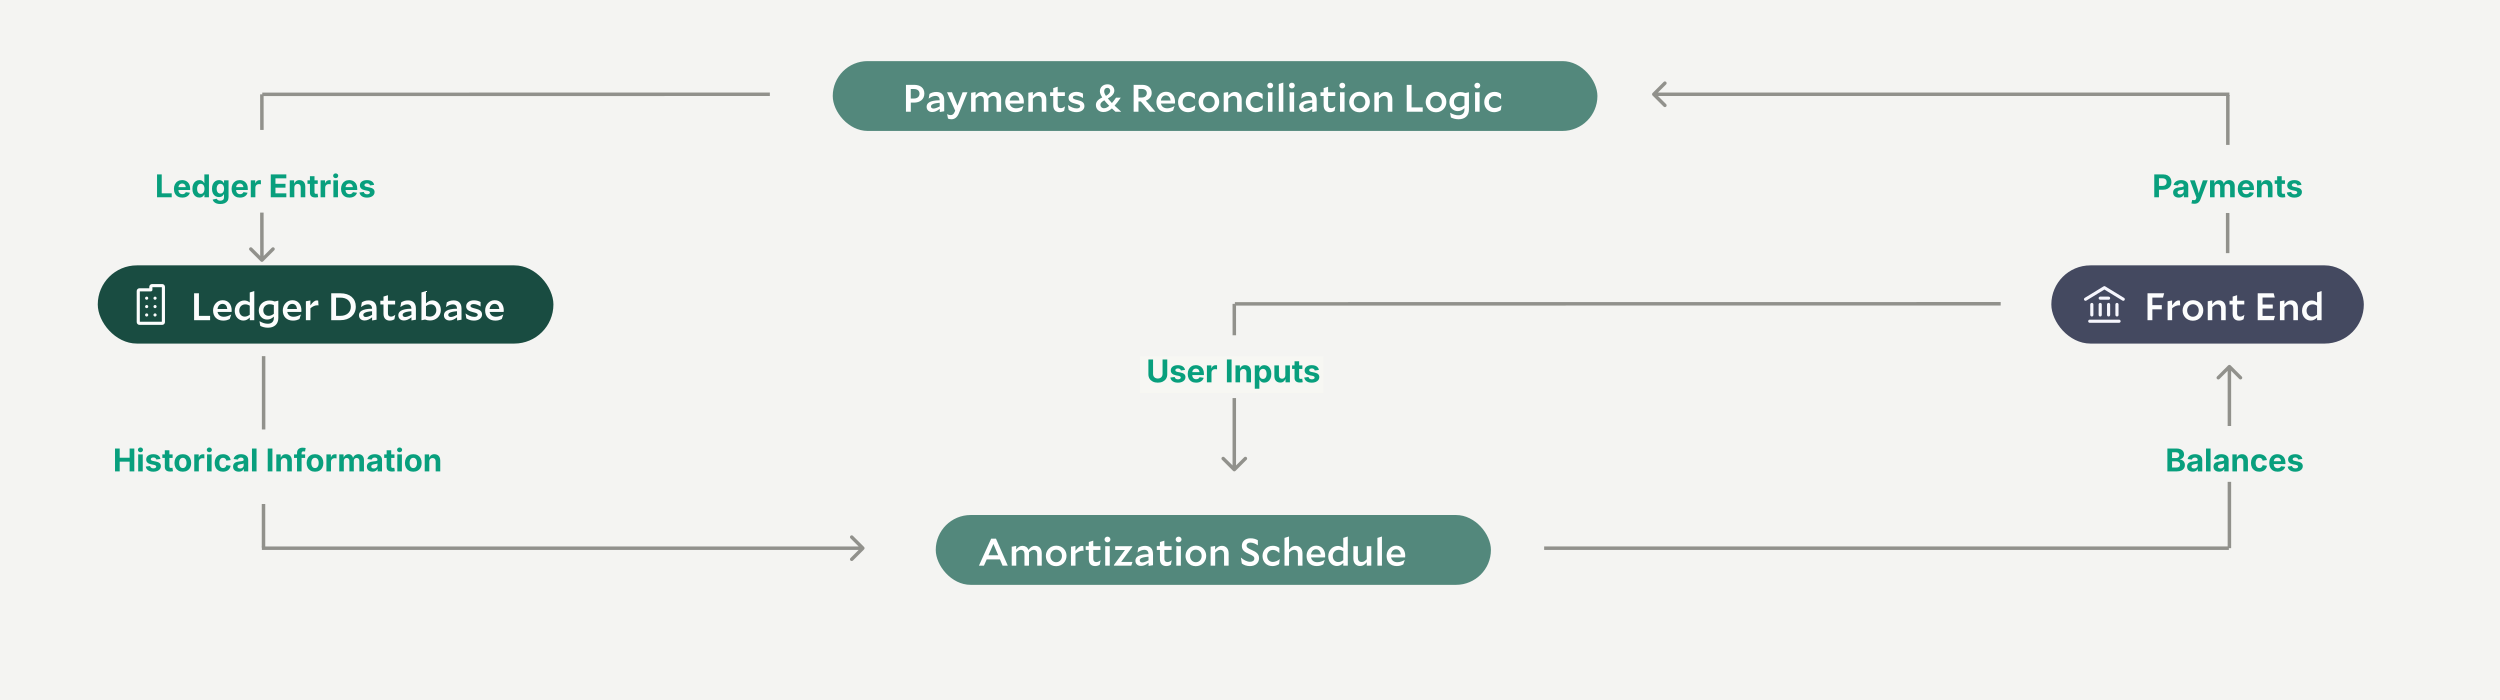 <svg xmlns="http://www.w3.org/2000/svg" fill="none" viewBox="0 0 1432 401" height="401" width="1432">
<rect x="0" y="0" width="1432" height="401" fill="#333333" stroke="none"/>
<g clip-path="url(#clip0_304_4194)">
<rect fill="#F4F4F2" height="401" width="1432"></rect>
<rect fill="#194C41" rx="22.4" height="44.8" width="261" y="152" x="56"></rect>
<path stroke-linejoin="round" stroke-linecap="round" stroke-width="1.8" stroke="#FCFDFD" d="M84 170.812L84.012 170.799"></path>
<path stroke-linejoin="round" stroke-linecap="round" stroke-width="1.8" stroke="#FCFDFD" d="M88.8 170.812L88.812 170.799"></path>
<path stroke-linejoin="round" stroke-linecap="round" stroke-width="1.8" stroke="#FCFDFD" d="M84 175.612L84.012 175.599"></path>
<path stroke-linejoin="round" stroke-linecap="round" stroke-width="1.8" stroke="#FCFDFD" d="M88.8 175.612L88.812 175.599"></path>
<path stroke-linejoin="round" stroke-linecap="round" stroke-width="1.8" stroke="#FCFDFD" d="M84 180.412L84.012 180.399"></path>
<path stroke-linejoin="round" stroke-linecap="round" stroke-width="1.8" stroke="#FCFDFD" d="M88.8 180.412L88.812 180.399"></path>
<path stroke-linejoin="round" stroke-linecap="round" stroke-width="1.8" stroke="#FCFDFD" d="M79.2 184.48V166.72C79.2 166.322 79.522 166 79.92 166H86.4V164.32C86.4 163.922 86.722 163.6 87.12 163.6H92.88C93.277 163.6 93.6 163.922 93.6 164.32V184.48C93.6 184.878 93.277 185.2 92.88 185.2H79.92C79.522 185.2 79.2 184.878 79.2 184.48Z"></path>
<path fill="#FCFDFD" d="M111.175 183.4V168H113.947V180.914H120.349V183.4H111.175ZM131.589 182.718C130.489 183.29 129.455 183.642 127.871 183.642C124.241 183.642 122.041 181.31 122.041 177.834C122.041 174.754 124.241 171.96 127.541 171.96C131.061 171.96 132.711 174.754 132.711 177.746C132.711 177.988 132.689 178.472 132.645 178.692H124.615C124.945 180.496 126.331 181.442 128.245 181.442C129.697 181.442 131.149 180.892 132.359 180.166L132.403 180.21L131.589 182.718ZM127.475 174.05C125.869 174.05 124.791 175.304 124.593 176.998H130.181C130.027 175.238 129.081 174.05 127.475 174.05ZM143.083 183.4V181.838C141.961 183.026 140.861 183.62 139.387 183.62C136.681 183.62 134.459 181.31 134.459 178.076C134.459 174.38 137.165 172.114 139.937 172.114C141.081 172.114 142.071 172.488 143.061 173.236V167.516L145.657 166.702V183.4H143.083ZM137.055 177.9C137.055 180.056 138.463 181.354 140.179 181.354C141.191 181.354 142.027 181.024 143.061 180.254V175.106C142.159 174.556 141.367 174.336 140.465 174.336C138.507 174.336 137.055 175.788 137.055 177.9ZM159.429 182.146C159.429 185.622 157.163 187.712 153.489 187.712C151.839 187.712 150.453 187.338 149.111 186.7L148.627 184.06L148.693 184.016C150.475 185.006 151.861 185.446 153.445 185.446C155.425 185.446 156.855 184.324 156.855 182.212V181.332C155.667 182.476 154.501 183.048 153.027 183.048C150.277 183.048 148.231 180.892 148.231 177.856C148.231 174.248 151.135 172.114 154.369 172.114C155.425 172.114 156.371 172.312 157.361 172.686L159.187 172.268H159.429V182.146ZM150.827 177.746C150.827 179.726 152.125 180.914 153.863 180.914C154.875 180.914 155.777 180.562 156.855 179.748V174.732C156.063 174.424 155.315 174.27 154.457 174.27C152.389 174.27 150.827 175.7 150.827 177.746ZM171.528 182.718C170.428 183.29 169.394 183.642 167.81 183.642C164.18 183.642 161.98 181.31 161.98 177.834C161.98 174.754 164.18 171.96 167.48 171.96C171 171.96 172.65 174.754 172.65 177.746C172.65 177.988 172.628 178.472 172.584 178.692H164.554C164.884 180.496 166.27 181.442 168.184 181.442C169.636 181.442 171.088 180.892 172.298 180.166L172.342 180.21L171.528 182.718ZM167.414 174.05C165.808 174.05 164.73 175.304 164.532 176.998H170.12C169.966 175.238 169.02 174.05 167.414 174.05ZM181.769 174.864C180.317 174.864 179.129 175.524 177.809 176.558V183.4H175.213V172.554L177.787 172.114V174.93C179.239 172.994 180.185 172.092 181.549 172.092C181.791 172.092 181.967 172.114 182.253 172.18L182.429 174.93C182.209 174.886 182.011 174.864 181.769 174.864ZM189.722 183.4V168H195.024C200.458 168 203.802 170.948 203.802 175.656C203.802 180.32 200.216 183.4 195.024 183.4H189.722ZM194.98 170.486H192.494V180.914H195.046C198.456 180.914 200.964 178.934 200.964 175.7C200.964 172.356 198.566 170.486 194.98 170.486ZM215.695 183.136L213.143 183.576V181.75C211.691 182.916 210.305 183.576 208.875 183.576C206.983 183.576 205.619 182.454 205.619 180.584C205.619 178.648 207.071 176.91 213.121 176.822C213.077 175.172 212.241 174.336 210.745 174.336C209.623 174.336 208.325 174.754 206.851 175.854L206.807 175.832L207.269 173.192C208.281 172.554 209.513 172.07 211.207 172.07C214.067 172.07 215.695 173.676 215.695 176.8V183.136ZM208.105 180.386C208.105 181.134 208.655 181.574 209.579 181.574C210.393 181.574 211.515 181.222 213.121 180.342V178.274C208.655 178.582 208.105 179.616 208.105 180.386ZM225.909 182.872C225.227 183.334 224.303 183.642 223.269 183.642C221.135 183.642 219.661 182.388 219.661 179.66V174.402H217.857V172.268H219.661V169.87L222.213 169.078V172.268H226.327V174.402H222.213V179.506C222.213 180.804 222.851 181.354 223.973 181.354C224.831 181.354 225.601 180.958 226.349 180.342L226.393 180.386L225.909 182.872ZM238.232 183.136L235.68 183.576V181.75C234.228 182.916 232.842 183.576 231.412 183.576C229.52 183.576 228.156 182.454 228.156 180.584C228.156 178.648 229.608 176.91 235.658 176.822C235.614 175.172 234.778 174.336 233.282 174.336C232.16 174.336 230.862 174.754 229.388 175.854L229.344 175.832L229.806 173.192C230.818 172.554 232.05 172.07 233.744 172.07C236.604 172.07 238.232 173.676 238.232 176.8V183.136ZM230.642 180.386C230.642 181.134 231.192 181.574 232.116 181.574C232.93 181.574 234.052 181.222 235.658 180.342V178.274C231.192 178.582 230.642 179.616 230.642 180.386ZM252.516 177.526C252.516 181.288 249.59 183.576 246.334 183.576C245.322 183.576 244.42 183.378 243.452 183.026L241.648 183.422H241.406V167.516L244.002 166.702V173.786C245.146 172.642 246.246 172.07 247.698 172.07C250.404 172.07 252.516 174.358 252.516 177.526ZM246.84 174.314C245.85 174.314 245.014 174.622 244.002 175.37V180.958C244.728 181.222 245.432 181.354 246.224 181.354C248.314 181.354 249.92 179.836 249.92 177.68C249.92 175.59 248.6 174.314 246.84 174.314ZM264.357 183.136L261.805 183.576V181.75C260.353 182.916 258.967 183.576 257.537 183.576C255.645 183.576 254.281 182.454 254.281 180.584C254.281 178.648 255.733 176.91 261.783 176.822C261.739 175.172 260.903 174.336 259.407 174.336C258.285 174.336 256.987 174.754 255.513 175.854L255.469 175.832L255.931 173.192C256.943 172.554 258.175 172.07 259.869 172.07C262.729 172.07 264.357 173.676 264.357 176.8V183.136ZM256.767 180.386C256.767 181.134 257.317 181.574 258.241 181.574C259.055 181.574 260.177 181.222 261.783 180.342V178.274C257.317 178.582 256.767 179.616 256.767 180.386ZM276.111 180.232C276.111 182.234 274.219 183.642 271.469 183.642C269.775 183.642 268.433 183.18 267.113 182.366L266.673 179.616L266.717 179.572C268.103 180.606 269.885 181.508 271.689 181.508C272.855 181.508 273.647 181.046 273.647 180.364C273.647 179.638 273.119 179.308 270.875 178.78C268.609 178.208 267.025 177.46 267.025 175.436C267.025 173.478 268.763 172.026 271.535 172.026C273.097 172.026 274.395 172.51 275.275 173.016V175.524H275.231C274.153 174.842 272.701 174.16 271.337 174.16C270.149 174.16 269.489 174.6 269.489 175.216C269.489 175.92 270.105 176.25 272.195 176.734C274.681 177.328 276.111 178.098 276.111 180.232ZM287.436 182.718C286.336 183.29 285.302 183.642 283.718 183.642C280.088 183.642 277.888 181.31 277.888 177.834C277.888 174.754 280.088 171.96 283.388 171.96C286.908 171.96 288.558 174.754 288.558 177.746C288.558 177.988 288.536 178.472 288.492 178.692H280.462C280.792 180.496 282.178 181.442 284.092 181.442C285.544 181.442 286.996 180.892 288.206 180.166L288.25 180.21L287.436 182.718ZM283.322 174.05C281.716 174.05 280.638 175.304 280.44 176.998H286.028C285.874 175.238 284.928 174.05 283.322 174.05Z"></path>
<rect fill="#444960" rx="22.4" height="44.8" width="179" y="152" x="1175"></rect>
<path stroke-linejoin="round" stroke-linecap="round" stroke-width="1.8" stroke="#F6F6FD" d="M1194.6 171.4L1205.4 164.8L1216.2 171.4"></path>
<path stroke-linejoin="round" stroke-linecap="round" stroke-width="1.8" stroke="#F6F6FD" d="M1197 184H1213.8"></path>
<path stroke-linejoin="round" stroke-linecap="round" stroke-width="1.8" stroke="#F6F6FD" d="M1203 170.8H1207.8"></path>
<path stroke-linejoin="round" stroke-linecap="round" stroke-width="1.8" stroke="#F6F6FD" d="M1198.2 180.4V174.4"></path>
<path stroke-linejoin="round" stroke-linecap="round" stroke-width="1.8" stroke="#F6F6FD" d="M1203 180.4V174.4"></path>
<path stroke-linejoin="round" stroke-linecap="round" stroke-width="1.8" stroke="#F6F6FD" d="M1207.8 180.4V174.4"></path>
<path stroke-linejoin="round" stroke-linecap="round" stroke-width="1.8" stroke="#F6F6FD" d="M1212.6 180.4V174.4"></path>
<path fill="#FCFDFD" d="M1238.28 177.174H1232.87V183.4H1230.1V168H1239.63L1238.97 170.464H1232.87V174.776H1238.28V177.174ZM1248.16 174.864C1246.71 174.864 1245.52 175.524 1244.2 176.558V183.4H1241.61V172.554L1244.18 172.114V174.93C1245.63 172.994 1246.58 172.092 1247.94 172.092C1248.19 172.092 1248.36 172.114 1248.65 172.18L1248.82 174.93C1248.6 174.886 1248.41 174.864 1248.16 174.864ZM1250.2 177.856C1250.2 174.842 1252.51 171.96 1256.14 171.96C1259.91 171.96 1262.04 174.82 1262.04 177.79C1262.04 180.848 1259.73 183.708 1256.1 183.708C1252.38 183.708 1250.2 180.848 1250.2 177.856ZM1256.14 174.248C1254.14 174.248 1252.8 175.854 1252.8 177.856C1252.8 179.88 1254.19 181.442 1256.1 181.442C1258.1 181.442 1259.44 179.792 1259.44 177.79C1259.44 175.788 1258.06 174.248 1256.14 174.248ZM1270.12 174.358C1269.15 174.358 1268.38 174.754 1267.19 175.942V183.4H1264.6V172.554L1267.17 172.114V174.292C1268.38 172.708 1269.52 172.048 1271.04 172.048C1273.29 172.048 1274.89 173.61 1274.89 176.36V183.4H1272.27V176.756C1272.27 175.26 1271.5 174.358 1270.12 174.358ZM1285.11 182.872C1284.43 183.334 1283.5 183.642 1282.47 183.642C1280.33 183.642 1278.86 182.388 1278.86 179.66V174.402H1277.06V172.268H1278.86V169.87L1281.41 169.078V172.268H1285.53V174.402H1281.41V179.506C1281.41 180.804 1282.05 181.354 1283.17 181.354C1284.03 181.354 1284.8 180.958 1285.55 180.342L1285.59 180.386L1285.11 182.872ZM1293.22 183.4V168H1302.35L1303.01 170.442H1295.99V174.424H1301.84V176.734H1295.99V180.958H1303.08L1302.42 183.4H1293.22ZM1311.48 174.358C1310.51 174.358 1309.74 174.754 1308.55 175.942V183.4H1305.95V172.554L1308.53 172.114V174.292C1309.74 172.708 1310.88 172.048 1312.4 172.048C1314.64 172.048 1316.25 173.61 1316.25 176.36V183.4H1313.63V176.756C1313.63 175.26 1312.86 174.358 1311.48 174.358ZM1327.23 183.4V181.838C1326.11 183.026 1325.01 183.62 1323.54 183.62C1320.83 183.62 1318.61 181.31 1318.61 178.076C1318.61 174.38 1321.32 172.114 1324.09 172.114C1325.23 172.114 1326.22 172.488 1327.21 173.236V167.516L1329.81 166.702V183.4H1327.23ZM1321.21 177.9C1321.21 180.056 1322.61 181.354 1324.33 181.354C1325.34 181.354 1326.18 181.024 1327.21 180.254V175.106C1326.31 174.556 1325.52 174.336 1324.62 174.336C1322.66 174.336 1321.21 175.788 1321.21 177.9Z"></path>
<path fill="#91918C" d="M1277.71 209.293C1277.32 208.902 1276.68 208.902 1276.29 209.293L1269.93 215.657C1269.54 216.047 1269.54 216.681 1269.93 217.071C1270.32 217.462 1270.95 217.462 1271.34 217.071L1277 211.414L1282.66 217.071C1283.05 217.462 1283.68 217.462 1284.07 217.071C1284.46 216.681 1284.46 216.047 1284.07 215.657L1277.71 209.293ZM1277 210H1276V244H1277H1278V210H1277Z"></path>
<path fill="#089F7D" d="M65.88 270V256.904H68.569V262.187H74.247V256.904H76.936V270H74.247V264.437H68.569V270H65.88ZM79.151 270V260.297H81.77V270H79.151ZM80.461 259.04C80.057 259.04 79.711 258.908 79.424 258.645C79.143 258.381 79.002 258.059 79.002 257.678C79.002 257.297 79.143 256.975 79.424 256.711C79.711 256.447 80.054 256.315 80.452 256.315C80.862 256.315 81.208 256.447 81.489 256.711C81.77 256.975 81.911 257.297 81.911 257.678C81.911 258.059 81.77 258.381 81.489 258.645C81.208 258.908 80.865 259.04 80.461 259.04ZM87.817 270.202C87.026 270.202 86.323 270.088 85.708 269.859C85.099 269.625 84.601 269.288 84.214 268.849C83.833 268.409 83.593 267.882 83.493 267.267L85.963 266.933C86.074 267.378 86.288 267.715 86.605 267.943C86.921 268.172 87.343 268.286 87.87 268.286C88.368 268.286 88.761 268.192 89.048 268.005C89.335 267.812 89.478 267.568 89.478 267.275C89.478 267.023 89.373 266.818 89.162 266.66C88.957 266.496 88.647 266.37 88.231 266.282L86.552 265.948C85.614 265.755 84.911 265.427 84.442 264.964C83.974 264.501 83.739 263.903 83.739 263.171C83.739 262.556 83.906 262.022 84.24 261.571C84.58 261.12 85.055 260.771 85.664 260.525C86.279 260.279 86.997 260.156 87.817 260.156C88.603 260.156 89.282 260.268 89.856 260.49C90.431 260.713 90.891 261.029 91.236 261.439C91.588 261.85 91.811 262.333 91.904 262.89L89.558 263.215C89.476 262.869 89.291 262.588 89.004 262.371C88.723 262.148 88.345 262.037 87.87 262.037C87.431 262.037 87.067 262.131 86.78 262.318C86.499 262.5 86.358 262.737 86.358 263.03C86.358 263.276 86.455 263.484 86.648 263.654C86.842 263.818 87.158 263.944 87.598 264.032L89.356 264.384C90.305 264.571 91.008 264.882 91.465 265.315C91.928 265.749 92.159 266.314 92.159 267.012C92.159 267.65 91.975 268.21 91.606 268.69C91.236 269.165 90.724 269.537 90.067 269.807C89.417 270.07 88.667 270.202 87.817 270.202ZM98.874 260.297V262.31H92.985V260.297H98.874ZM94.4 257.915H97.019V267.126C97.019 267.437 97.087 267.665 97.222 267.812C97.362 267.952 97.594 268.022 97.916 268.022C98.033 268.022 98.183 268.014 98.364 267.996C98.552 267.973 98.695 267.952 98.795 267.935L99.085 269.93C98.821 269.994 98.546 270.038 98.259 270.062C97.972 270.091 97.693 270.105 97.424 270.105C96.428 270.105 95.675 269.877 95.165 269.42C94.655 268.957 94.4 268.283 94.4 267.398V257.915ZM104.728 270.193C103.749 270.193 102.899 269.985 102.179 269.569C101.464 269.147 100.91 268.562 100.518 267.812C100.131 267.056 99.938 266.18 99.938 265.184C99.938 264.176 100.131 263.297 100.518 262.547C100.91 261.791 101.464 261.205 102.179 260.789C102.899 260.367 103.749 260.156 104.728 260.156C105.7 260.156 106.544 260.367 107.259 260.789C107.979 261.205 108.533 261.791 108.92 262.547C109.312 263.297 109.509 264.176 109.509 265.184C109.509 266.18 109.312 267.056 108.92 267.812C108.533 268.562 107.979 269.147 107.259 269.569C106.544 269.985 105.7 270.193 104.728 270.193ZM104.728 268.119C105.185 268.119 105.568 267.993 105.879 267.741C106.195 267.489 106.436 267.144 106.6 266.704C106.764 266.259 106.846 265.749 106.846 265.175C106.846 264.595 106.764 264.085 106.6 263.646C106.436 263.206 106.195 262.86 105.879 262.608C105.568 262.356 105.185 262.23 104.728 262.23C104.271 262.23 103.884 262.356 103.567 262.608C103.251 262.86 103.011 263.206 102.847 263.646C102.688 264.085 102.609 264.595 102.609 265.175C102.609 265.749 102.688 266.259 102.847 266.704C103.011 267.144 103.248 267.489 103.559 267.741C103.875 267.993 104.265 268.119 104.728 268.119ZM111.267 270V260.297H113.807V261.976H113.895C114.07 261.384 114.363 260.938 114.773 260.64C115.184 260.335 115.67 260.183 116.232 260.183C116.373 260.183 116.52 260.188 116.672 260.2C116.824 260.212 116.956 260.229 117.067 260.253V262.573C116.956 262.538 116.789 262.512 116.566 262.494C116.35 262.471 116.139 262.459 115.934 262.459C115.547 262.459 115.195 262.544 114.879 262.714C114.568 262.884 114.325 263.124 114.149 263.435C113.974 263.745 113.886 264.111 113.886 264.533V270H111.267ZM118.597 270V260.297H121.216V270H118.597ZM119.906 259.04C119.502 259.04 119.156 258.908 118.869 258.645C118.588 258.381 118.447 258.059 118.447 257.678C118.447 257.297 118.588 256.975 118.869 256.711C119.156 256.447 119.499 256.315 119.897 256.315C120.308 256.315 120.653 256.447 120.935 256.711C121.216 256.975 121.356 257.297 121.356 257.678C121.356 258.059 121.216 258.381 120.935 258.645C120.653 258.908 120.311 259.04 119.906 259.04ZM127.737 270.193C126.765 270.193 125.921 269.985 125.206 269.569C124.491 269.147 123.938 268.562 123.545 267.812C123.158 267.056 122.965 266.18 122.965 265.184C122.965 264.182 123.158 263.303 123.545 262.547C123.938 261.791 124.491 261.205 125.206 260.789C125.921 260.367 126.765 260.156 127.737 260.156C128.329 260.156 128.871 260.235 129.363 260.394C129.861 260.546 130.301 260.769 130.682 261.062C131.062 261.354 131.373 261.709 131.613 262.125C131.859 262.535 132.023 262.998 132.105 263.514L129.645 263.865C129.592 263.613 129.513 263.388 129.407 263.188C129.302 262.989 129.17 262.819 129.012 262.679C128.854 262.532 128.669 262.421 128.458 262.345C128.253 262.269 128.021 262.23 127.764 262.23C127.301 262.23 126.911 262.354 126.595 262.6C126.284 262.846 126.047 263.191 125.883 263.637C125.719 264.076 125.637 264.589 125.637 265.175C125.637 265.755 125.719 266.268 125.883 266.713C126.047 267.152 126.284 267.498 126.595 267.75C126.911 267.996 127.301 268.119 127.764 268.119C128.021 268.119 128.253 268.081 128.458 268.005C128.669 267.923 128.854 267.809 129.012 267.662C129.176 267.516 129.311 267.34 129.416 267.135C129.527 266.924 129.606 266.687 129.653 266.423L132.114 266.783C132.038 267.305 131.877 267.773 131.631 268.189C131.391 268.605 131.08 268.966 130.699 269.271C130.318 269.569 129.876 269.798 129.372 269.956C128.874 270.114 128.329 270.193 127.737 270.193ZM136.755 270.185C136.134 270.185 135.577 270.076 135.085 269.859C134.593 269.643 134.206 269.32 133.925 268.893C133.644 268.459 133.503 267.923 133.503 267.284C133.503 266.739 133.603 266.285 133.802 265.922C134.001 265.559 134.273 265.266 134.619 265.043C134.965 264.82 135.357 264.653 135.797 264.542C136.242 264.425 136.708 264.343 137.194 264.296C137.763 264.237 138.22 264.185 138.565 264.138C138.911 264.085 139.163 264.006 139.321 263.9C139.479 263.795 139.559 263.637 139.559 263.426V263.382C139.559 263.112 139.497 262.884 139.374 262.696C139.257 262.503 139.084 262.356 138.855 262.257C138.627 262.151 138.349 262.099 138.021 262.099C137.687 262.099 137.394 262.151 137.142 262.257C136.896 262.356 136.693 262.494 136.535 262.67C136.383 262.84 136.274 263.033 136.21 263.25L133.793 262.942C133.928 262.356 134.186 261.855 134.566 261.439C134.947 261.023 135.434 260.707 136.025 260.49C136.617 260.268 137.291 260.156 138.047 260.156C138.598 260.156 139.119 260.221 139.611 260.35C140.109 260.479 140.552 260.678 140.938 260.947C141.325 261.217 141.627 261.56 141.844 261.976C142.066 262.386 142.178 262.878 142.178 263.452V270H139.673V268.646H139.594C139.436 268.951 139.225 269.221 138.961 269.455C138.703 269.684 138.393 269.862 138.029 269.991C137.666 270.12 137.241 270.185 136.755 270.185ZM137.493 268.348C137.909 268.348 138.272 268.266 138.583 268.102C138.894 267.938 139.137 267.718 139.312 267.442C139.488 267.167 139.576 266.856 139.576 266.511V265.482C139.494 265.529 139.38 265.576 139.233 265.623C139.087 265.67 138.92 265.711 138.732 265.746C138.545 265.781 138.354 265.813 138.161 265.843C137.974 265.872 137.801 265.898 137.643 265.922C137.326 265.969 137.045 266.045 136.799 266.15C136.553 266.25 136.362 266.388 136.228 266.563C136.093 266.733 136.025 266.947 136.025 267.205C136.025 267.451 136.087 267.659 136.21 267.829C136.339 267.999 136.512 268.128 136.729 268.216C136.951 268.304 137.206 268.348 137.493 268.348ZM146.95 256.904V270H144.331V256.904H146.95ZM156.038 256.904V270H153.349V256.904H156.038ZM160.89 264.428V270H158.271V260.297H160.767L160.802 262.74H160.582C160.846 261.92 161.241 261.284 161.769 260.833C162.302 260.382 162.984 260.156 163.816 260.156C164.49 260.156 165.079 260.303 165.583 260.596C166.087 260.889 166.477 261.311 166.752 261.861C167.027 262.412 167.165 263.074 167.165 263.848V270H164.546V264.313C164.546 263.698 164.391 263.221 164.08 262.881C163.77 262.535 163.336 262.362 162.779 262.362C162.41 262.362 162.082 262.444 161.795 262.608C161.514 262.767 161.291 262.998 161.127 263.303C160.969 263.607 160.89 263.982 160.89 264.428ZM174.776 260.297V262.31H168.413V260.297H174.776ZM170.136 270V259.444C170.136 258.771 170.268 258.211 170.531 257.766C170.801 257.32 171.173 256.986 171.647 256.764C172.122 256.541 172.667 256.43 173.282 256.43C173.675 256.43 174.035 256.456 174.363 256.509C174.697 256.556 174.938 256.6 175.084 256.641L174.715 258.636C174.615 258.612 174.483 258.589 174.319 258.565C174.161 258.542 174 258.53 173.836 258.53C173.443 258.53 173.165 258.621 173.001 258.803C172.837 258.984 172.755 259.251 172.755 259.603V270H170.136ZM180.437 270.193C179.458 270.193 178.608 269.985 177.888 269.569C177.173 269.147 176.619 268.562 176.227 267.812C175.84 267.056 175.646 266.18 175.646 265.184C175.646 264.176 175.84 263.297 176.227 262.547C176.619 261.791 177.173 261.205 177.888 260.789C178.608 260.367 179.458 260.156 180.437 260.156C181.409 260.156 182.253 260.367 182.968 260.789C183.688 261.205 184.242 261.791 184.629 262.547C185.021 263.297 185.218 264.176 185.218 265.184C185.218 266.18 185.021 267.056 184.629 267.812C184.242 268.562 183.688 269.147 182.968 269.569C182.253 269.985 181.409 270.193 180.437 270.193ZM180.437 268.119C180.894 268.119 181.277 267.993 181.588 267.741C181.904 267.489 182.145 267.144 182.309 266.704C182.473 266.259 182.555 265.749 182.555 265.175C182.555 264.595 182.473 264.085 182.309 263.646C182.145 263.206 181.904 262.86 181.588 262.608C181.277 262.356 180.894 262.23 180.437 262.23C179.979 262.23 179.593 262.356 179.276 262.608C178.96 262.86 178.72 263.206 178.556 263.646C178.397 264.085 178.318 264.595 178.318 265.175C178.318 265.749 178.397 266.259 178.556 266.704C178.72 267.144 178.957 267.489 179.268 267.741C179.584 267.993 179.974 268.119 180.437 268.119ZM186.976 270V260.297H189.516V261.976H189.604C189.779 261.384 190.072 260.938 190.482 260.64C190.893 260.335 191.379 260.183 191.941 260.183C192.082 260.183 192.229 260.188 192.381 260.2C192.533 260.212 192.665 260.229 192.776 260.253V262.573C192.665 262.538 192.498 262.512 192.275 262.494C192.059 262.471 191.848 262.459 191.643 262.459C191.256 262.459 190.904 262.544 190.588 262.714C190.277 262.884 190.034 263.124 189.858 263.435C189.683 263.745 189.595 264.111 189.595 264.533V270H186.976ZM194.323 270V260.297H196.775L196.881 262.661H196.696C196.849 262.075 197.071 261.598 197.364 261.229C197.663 260.854 198.012 260.578 198.41 260.402C198.809 260.227 199.228 260.139 199.667 260.139C200.37 260.139 200.947 260.358 201.398 260.798C201.855 261.237 202.178 261.899 202.365 262.784H202.066C202.201 262.187 202.43 261.694 202.752 261.308C203.08 260.915 203.467 260.622 203.912 260.429C204.363 260.235 204.841 260.139 205.345 260.139C205.942 260.139 206.476 260.271 206.944 260.534C207.419 260.792 207.791 261.17 208.061 261.668C208.336 262.16 208.474 262.764 208.474 263.479V270H205.846V263.979C205.846 263.423 205.696 263.01 205.397 262.74C205.099 262.465 204.727 262.327 204.281 262.327C203.953 262.327 203.666 262.4 203.42 262.547C203.18 262.688 202.992 262.887 202.857 263.145C202.729 263.402 202.664 263.707 202.664 264.059V270H200.124V263.9C200.124 263.42 199.98 263.039 199.693 262.758C199.412 262.471 199.046 262.327 198.595 262.327C198.284 262.327 198.003 262.397 197.751 262.538C197.505 262.679 197.309 262.887 197.162 263.162C197.016 263.432 196.942 263.766 196.942 264.164V270H194.323ZM213.396 270.185C212.774 270.185 212.218 270.076 211.726 269.859C211.233 269.643 210.847 269.32 210.565 268.893C210.284 268.459 210.144 267.923 210.144 267.284C210.144 266.739 210.243 266.285 210.442 265.922C210.642 265.559 210.914 265.266 211.26 265.043C211.605 264.82 211.998 264.653 212.438 264.542C212.883 264.425 213.349 264.343 213.835 264.296C214.403 264.237 214.86 264.185 215.206 264.138C215.552 264.085 215.804 264.006 215.962 263.9C216.12 263.795 216.199 263.637 216.199 263.426V263.382C216.199 263.112 216.138 262.884 216.015 262.696C215.897 262.503 215.725 262.356 215.496 262.257C215.268 262.151 214.989 262.099 214.661 262.099C214.327 262.099 214.034 262.151 213.782 262.257C213.536 262.356 213.334 262.494 213.176 262.67C213.023 262.84 212.915 263.033 212.851 263.25L210.434 262.942C210.568 262.356 210.826 261.855 211.207 261.439C211.588 261.023 212.074 260.707 212.666 260.49C213.258 260.268 213.932 260.156 214.688 260.156C215.238 260.156 215.76 260.221 216.252 260.35C216.75 260.479 217.192 260.678 217.579 260.947C217.966 261.217 218.268 261.56 218.484 261.976C218.707 262.386 218.818 262.878 218.818 263.452V270H216.313V268.646H216.234C216.076 268.951 215.865 269.221 215.602 269.455C215.344 269.684 215.033 269.862 214.67 269.991C214.307 270.12 213.882 270.185 213.396 270.185ZM214.134 268.348C214.55 268.348 214.913 268.266 215.224 268.102C215.534 267.938 215.777 267.718 215.953 267.442C216.129 267.167 216.217 266.856 216.217 266.511V265.482C216.135 265.529 216.021 265.576 215.874 265.623C215.728 265.67 215.561 265.711 215.373 265.746C215.186 265.781 214.995 265.813 214.802 265.843C214.614 265.872 214.441 265.898 214.283 265.922C213.967 265.969 213.686 266.045 213.439 266.15C213.193 266.25 213.003 266.388 212.868 266.563C212.733 266.733 212.666 266.947 212.666 267.205C212.666 267.451 212.728 267.659 212.851 267.829C212.979 267.999 213.152 268.128 213.369 268.216C213.592 268.304 213.847 268.348 214.134 268.348ZM225.946 260.297V262.31H220.058V260.297H225.946ZM221.473 257.915H224.092V267.126C224.092 267.437 224.159 267.665 224.294 267.812C224.435 267.952 224.666 268.022 224.988 268.022C225.105 268.022 225.255 268.014 225.437 267.996C225.624 267.973 225.768 267.952 225.867 267.935L226.157 269.93C225.894 269.994 225.618 270.038 225.331 270.062C225.044 270.091 224.766 270.105 224.496 270.105C223.5 270.105 222.747 269.877 222.237 269.42C221.728 268.957 221.473 268.283 221.473 267.398V257.915ZM227.581 270V260.297H230.2V270H227.581ZM228.891 259.04C228.486 259.04 228.141 258.908 227.854 258.645C227.572 258.381 227.432 258.059 227.432 257.678C227.432 257.297 227.572 256.975 227.854 256.711C228.141 256.447 228.483 256.315 228.882 256.315C229.292 256.315 229.638 256.447 229.919 256.711C230.2 256.975 230.341 257.297 230.341 257.678C230.341 258.059 230.2 258.381 229.919 258.645C229.638 258.908 229.295 259.04 228.891 259.04ZM236.739 270.193C235.761 270.193 234.911 269.985 234.19 269.569C233.476 269.147 232.922 268.562 232.529 267.812C232.143 267.056 231.949 266.18 231.949 265.184C231.949 264.176 232.143 263.297 232.529 262.547C232.922 261.791 233.476 261.205 234.19 260.789C234.911 260.367 235.761 260.156 236.739 260.156C237.712 260.156 238.556 260.367 239.271 260.789C239.991 261.205 240.545 261.791 240.932 262.547C241.324 263.297 241.521 264.176 241.521 265.184C241.521 266.18 241.324 267.056 240.932 267.812C240.545 268.562 239.991 269.147 239.271 269.569C238.556 269.985 237.712 270.193 236.739 270.193ZM236.739 268.119C237.196 268.119 237.58 267.993 237.891 267.741C238.207 267.489 238.447 267.144 238.611 266.704C238.775 266.259 238.857 265.749 238.857 265.175C238.857 264.595 238.775 264.085 238.611 263.646C238.447 263.206 238.207 262.86 237.891 262.608C237.58 262.356 237.196 262.23 236.739 262.23C236.282 262.23 235.896 262.356 235.579 262.608C235.263 262.86 235.022 263.206 234.858 263.646C234.7 264.085 234.621 264.595 234.621 265.175C234.621 265.749 234.7 266.259 234.858 266.704C235.022 267.144 235.26 267.489 235.57 267.741C235.887 267.993 236.276 268.119 236.739 268.119ZM245.897 264.428V270H243.278V260.297H245.774L245.81 262.74H245.59C245.854 261.92 246.249 261.284 246.776 260.833C247.31 260.382 247.992 260.156 248.824 260.156C249.498 260.156 250.087 260.303 250.591 260.596C251.095 260.889 251.484 261.311 251.76 261.861C252.035 262.412 252.173 263.074 252.173 263.848V270H249.554V264.313C249.554 263.698 249.398 263.221 249.088 262.881C248.777 262.535 248.344 262.362 247.787 262.362C247.418 262.362 247.09 262.444 246.803 262.608C246.521 262.767 246.299 262.998 246.135 263.303C245.977 263.607 245.897 263.982 245.897 264.428Z"></path>
<path fill="#089F7D" d="M89.949 113V99.904H92.639V110.75H98.36V113H89.949ZM104.434 113.193C103.443 113.193 102.588 112.988 101.867 112.578C101.152 112.168 100.599 111.588 100.206 110.838C99.819 110.088 99.626 109.206 99.626 108.192C99.626 107.19 99.819 106.314 100.206 105.564C100.593 104.809 101.138 104.22 101.841 103.798C102.544 103.37 103.367 103.156 104.311 103.156C104.961 103.156 105.564 103.262 106.121 103.473C106.678 103.684 107.164 103.997 107.58 104.413C108.002 104.823 108.327 105.339 108.556 105.96C108.79 106.575 108.907 107.287 108.907 108.096V108.825H100.672V107.173H107.633L106.411 107.604C106.411 107.1 106.332 106.663 106.174 106.294C106.016 105.925 105.781 105.641 105.471 105.441C105.166 105.236 104.788 105.134 104.337 105.134C103.886 105.134 103.502 105.236 103.186 105.441C102.869 105.646 102.626 105.928 102.456 106.285C102.292 106.643 102.21 107.053 102.21 107.516V108.676C102.21 109.221 102.304 109.684 102.491 110.064C102.679 110.445 102.942 110.735 103.282 110.935C103.628 111.128 104.029 111.225 104.486 111.225C104.797 111.225 105.078 111.181 105.33 111.093C105.588 110.999 105.805 110.867 105.98 110.697C106.162 110.521 106.3 110.308 106.394 110.056L108.775 110.398C108.623 110.961 108.348 111.453 107.949 111.875C107.557 112.291 107.062 112.616 106.464 112.851C105.872 113.079 105.195 113.193 104.434 113.193ZM114.216 113.167C113.448 113.167 112.763 112.971 112.159 112.578C111.556 112.186 111.078 111.617 110.727 110.873C110.381 110.129 110.208 109.224 110.208 108.157C110.208 107.073 110.387 106.162 110.744 105.424C111.102 104.68 111.582 104.117 112.186 103.736C112.789 103.35 113.46 103.156 114.198 103.156C114.72 103.156 115.162 103.241 115.525 103.411C115.889 103.581 116.188 103.798 116.422 104.062C116.662 104.319 116.85 104.589 116.984 104.87H117.055V99.904H119.674V113H117.09V111.462H116.993C116.858 111.743 116.668 112.016 116.422 112.279C116.182 112.537 115.88 112.751 115.517 112.921C115.159 113.085 114.726 113.167 114.216 113.167ZM114.989 111.058C115.44 111.058 115.824 110.938 116.141 110.697C116.457 110.451 116.7 110.111 116.87 109.678C117.04 109.244 117.125 108.734 117.125 108.148C117.125 107.562 117.04 107.056 116.87 106.628C116.706 106.194 116.463 105.86 116.141 105.626C115.824 105.386 115.44 105.266 114.989 105.266C114.544 105.266 114.163 105.386 113.847 105.626C113.536 105.866 113.299 106.203 113.135 106.637C112.977 107.07 112.897 107.574 112.897 108.148C112.897 108.729 112.977 109.238 113.135 109.678C113.299 110.111 113.536 110.451 113.847 110.697C114.163 110.938 114.544 111.058 114.989 111.058ZM126.204 116.867C125.372 116.867 124.651 116.759 124.042 116.542C123.433 116.325 122.94 116.023 122.565 115.637C122.19 115.256 121.938 114.816 121.81 114.318L124.121 113.835C124.203 114.028 124.329 114.21 124.499 114.38C124.669 114.55 124.892 114.688 125.167 114.793C125.448 114.898 125.791 114.951 126.195 114.951C126.857 114.951 127.376 114.793 127.751 114.477C128.126 114.16 128.313 113.674 128.313 113.018V111.295H128.155C128.021 111.582 127.836 111.849 127.602 112.095C127.367 112.335 127.071 112.528 126.714 112.675C126.356 112.821 125.926 112.895 125.422 112.895C124.672 112.895 123.995 112.716 123.392 112.358C122.788 111.995 122.308 111.459 121.95 110.75C121.599 110.041 121.423 109.165 121.423 108.122C121.423 107.05 121.602 106.145 121.959 105.406C122.322 104.668 122.806 104.108 123.409 103.728C124.013 103.347 124.684 103.156 125.422 103.156C125.943 103.156 126.386 103.241 126.749 103.411C127.118 103.581 127.423 103.798 127.663 104.062C127.909 104.325 128.103 104.598 128.243 104.879H128.322V103.297H130.915V112.859C130.915 113.762 130.713 114.509 130.309 115.101C129.904 115.698 129.348 116.141 128.639 116.428C127.936 116.721 127.124 116.867 126.204 116.867ZM126.213 110.873C126.664 110.873 127.048 110.762 127.364 110.539C127.681 110.316 127.921 110 128.085 109.59C128.255 109.174 128.34 108.676 128.34 108.096C128.34 107.521 128.255 107.023 128.085 106.602C127.921 106.174 127.681 105.843 127.364 105.608C127.048 105.374 126.664 105.257 126.213 105.257C125.762 105.257 125.378 105.377 125.062 105.617C124.751 105.857 124.514 106.191 124.35 106.619C124.191 107.041 124.112 107.533 124.112 108.096C124.112 108.664 124.194 109.159 124.358 109.581C124.522 109.997 124.76 110.316 125.07 110.539C125.387 110.762 125.768 110.873 126.213 110.873ZM137.463 113.193C136.473 113.193 135.617 112.988 134.896 112.578C134.182 112.168 133.628 111.588 133.235 110.838C132.849 110.088 132.655 109.206 132.655 108.192C132.655 107.19 132.849 106.314 133.235 105.564C133.622 104.809 134.167 104.22 134.87 103.798C135.573 103.37 136.396 103.156 137.34 103.156C137.99 103.156 138.594 103.262 139.15 103.473C139.707 103.684 140.193 103.997 140.609 104.413C141.031 104.823 141.356 105.339 141.585 105.96C141.819 106.575 141.937 107.287 141.937 108.096V108.825H133.701V107.173H140.662L139.44 107.604C139.44 107.1 139.361 106.663 139.203 106.294C139.045 105.925 138.811 105.641 138.5 105.441C138.195 105.236 137.817 105.134 137.366 105.134C136.915 105.134 136.531 105.236 136.215 105.441C135.898 105.646 135.655 105.928 135.485 106.285C135.321 106.643 135.239 107.053 135.239 107.516V108.676C135.239 109.221 135.333 109.684 135.521 110.064C135.708 110.445 135.972 110.735 136.312 110.935C136.657 111.128 137.059 111.225 137.516 111.225C137.826 111.225 138.107 111.181 138.359 111.093C138.617 110.999 138.834 110.867 139.01 110.697C139.191 110.521 139.329 110.308 139.423 110.056L141.805 110.398C141.652 110.961 141.377 111.453 140.979 111.875C140.586 112.291 140.091 112.616 139.493 112.851C138.901 113.079 138.225 113.193 137.463 113.193ZM143.65 113V103.297H146.19V104.976H146.278C146.454 104.384 146.747 103.938 147.157 103.64C147.567 103.335 148.054 103.183 148.616 103.183C148.757 103.183 148.903 103.188 149.056 103.2C149.208 103.212 149.34 103.229 149.451 103.253V105.573C149.34 105.538 149.173 105.512 148.95 105.494C148.733 105.471 148.522 105.459 148.317 105.459C147.931 105.459 147.579 105.544 147.263 105.714C146.952 105.884 146.709 106.124 146.533 106.435C146.357 106.745 146.27 107.111 146.27 107.533V113H143.65ZM155.094 113V99.904H164.006V102.154H157.783V105.283H163.531V107.489H157.783V110.75H164.015V113H155.094ZM168.594 107.428V113H165.975V103.297H168.471L168.506 105.74H168.286C168.55 104.92 168.945 104.284 169.473 103.833C170.006 103.382 170.688 103.156 171.521 103.156C172.194 103.156 172.783 103.303 173.287 103.596C173.791 103.889 174.181 104.311 174.456 104.861C174.731 105.412 174.869 106.074 174.869 106.848V113H172.25V107.313C172.25 106.698 172.095 106.221 171.784 105.881C171.474 105.535 171.04 105.362 170.483 105.362C170.114 105.362 169.786 105.444 169.499 105.608C169.218 105.767 168.995 105.998 168.831 106.303C168.673 106.607 168.594 106.982 168.594 107.428ZM182.006 103.297V105.31H176.117V103.297H182.006ZM177.532 100.915H180.151V110.126C180.151 110.437 180.219 110.665 180.354 110.812C180.494 110.952 180.726 111.022 181.048 111.022C181.165 111.022 181.314 111.014 181.496 110.996C181.684 110.973 181.827 110.952 181.927 110.935L182.217 112.93C181.953 112.994 181.678 113.038 181.391 113.062C181.104 113.091 180.825 113.105 180.556 113.105C179.56 113.105 178.807 112.877 178.297 112.42C177.787 111.957 177.532 111.283 177.532 110.398V100.915ZM183.641 113V103.297H186.181V104.976H186.269C186.444 104.384 186.737 103.938 187.147 103.64C187.558 103.335 188.044 103.183 188.606 103.183C188.747 103.183 188.894 103.188 189.046 103.2C189.198 103.212 189.33 103.229 189.441 103.253V105.573C189.33 105.538 189.163 105.512 188.94 105.494C188.724 105.471 188.513 105.459 188.308 105.459C187.921 105.459 187.569 105.544 187.253 105.714C186.942 105.884 186.699 106.124 186.523 106.435C186.348 106.745 186.26 107.111 186.26 107.533V113H183.641ZM190.971 113V103.297H193.59V113H190.971ZM192.28 102.04C191.876 102.04 191.53 101.908 191.243 101.645C190.962 101.381 190.821 101.059 190.821 100.678C190.821 100.297 190.962 99.975 191.243 99.711C191.53 99.447 191.873 99.315 192.271 99.315C192.682 99.315 193.027 99.447 193.309 99.711C193.59 99.975 193.73 100.297 193.73 100.678C193.73 101.059 193.59 101.381 193.309 101.645C193.027 101.908 192.685 102.04 192.28 102.04ZM200.146 113.193C199.156 113.193 198.301 112.988 197.58 112.578C196.865 112.168 196.312 111.588 195.919 110.838C195.532 110.088 195.339 109.206 195.339 108.192C195.339 107.19 195.532 106.314 195.919 105.564C196.306 104.809 196.851 104.22 197.554 103.798C198.257 103.37 199.08 103.156 200.023 103.156C200.674 103.156 201.277 103.262 201.834 103.473C202.391 103.684 202.877 103.997 203.293 104.413C203.715 104.823 204.04 105.339 204.269 105.96C204.503 106.575 204.62 107.287 204.62 108.096V108.825H196.385V107.173H203.346L202.124 107.604C202.124 107.1 202.045 106.663 201.887 106.294C201.729 105.925 201.494 105.641 201.184 105.441C200.879 105.236 200.501 105.134 200.05 105.134C199.599 105.134 199.215 105.236 198.898 105.441C198.582 105.646 198.339 105.928 198.169 106.285C198.005 106.643 197.923 107.053 197.923 107.516V108.676C197.923 109.221 198.017 109.684 198.204 110.064C198.392 110.445 198.655 110.735 198.995 110.935C199.341 111.128 199.742 111.225 200.199 111.225C200.51 111.225 200.791 111.181 201.043 111.093C201.301 110.999 201.518 110.867 201.693 110.697C201.875 110.521 202.013 110.308 202.106 110.056L204.488 110.398C204.336 110.961 204.061 111.453 203.662 111.875C203.27 112.291 202.774 112.616 202.177 112.851C201.585 113.079 200.908 113.193 200.146 113.193ZM210.219 113.202C209.428 113.202 208.725 113.088 208.109 112.859C207.5 112.625 207.002 112.288 206.615 111.849C206.234 111.409 205.994 110.882 205.895 110.267L208.364 109.933C208.476 110.378 208.689 110.715 209.006 110.943C209.322 111.172 209.744 111.286 210.271 111.286C210.77 111.286 211.162 111.192 211.449 111.005C211.736 110.812 211.88 110.568 211.88 110.275C211.88 110.023 211.774 109.818 211.563 109.66C211.358 109.496 211.048 109.37 210.632 109.282L208.953 108.948C208.016 108.755 207.312 108.427 206.844 107.964C206.375 107.501 206.141 106.903 206.141 106.171C206.141 105.556 206.308 105.022 206.642 104.571C206.981 104.12 207.456 103.771 208.065 103.525C208.681 103.279 209.398 103.156 210.219 103.156C211.004 103.156 211.684 103.268 212.258 103.49C212.832 103.713 213.292 104.029 213.638 104.439C213.989 104.85 214.212 105.333 214.306 105.89L211.959 106.215C211.877 105.869 211.692 105.588 211.405 105.371C211.124 105.148 210.746 105.037 210.271 105.037C209.832 105.037 209.469 105.131 209.182 105.318C208.9 105.5 208.76 105.737 208.76 106.03C208.76 106.276 208.856 106.484 209.05 106.654C209.243 106.818 209.56 106.944 209.999 107.032L211.757 107.384C212.706 107.571 213.409 107.882 213.866 108.315C214.329 108.749 214.561 109.314 214.561 110.012C214.561 110.65 214.376 111.21 214.007 111.69C213.638 112.165 213.125 112.537 212.469 112.807C211.818 113.07 211.068 113.202 210.219 113.202Z"></path>
<path fill="#089F7D" d="M1241.47 270V256.904H1246.68C1247.64 256.904 1248.44 257.048 1249.08 257.335C1249.72 257.622 1250.21 258.021 1250.53 258.53C1250.86 259.034 1251.02 259.614 1251.02 260.271C1251.02 260.78 1250.92 261.229 1250.71 261.615C1250.52 262.002 1250.24 262.318 1249.88 262.564C1249.53 262.811 1249.12 262.986 1248.67 263.092V263.206C1249.17 263.229 1249.64 263.373 1250.07 263.637C1250.51 263.895 1250.86 264.255 1251.12 264.718C1251.39 265.181 1251.52 265.731 1251.52 266.37C1251.52 267.067 1251.35 267.691 1251.01 268.242C1250.67 268.787 1250.17 269.218 1249.49 269.534C1248.83 269.845 1248 270 1247.01 270H1241.47ZM1244.15 267.812H1246.51C1247.28 267.812 1247.85 267.662 1248.21 267.363C1248.58 267.059 1248.76 266.651 1248.76 266.142C1248.76 265.772 1248.68 265.447 1248.5 265.166C1248.32 264.885 1248.07 264.665 1247.74 264.507C1247.42 264.349 1247.03 264.27 1246.58 264.27H1244.15V267.812ZM1244.15 262.389H1246.33C1246.72 262.389 1247.06 262.321 1247.36 262.187C1247.66 262.052 1247.89 261.858 1248.06 261.606C1248.23 261.349 1248.32 261.047 1248.32 260.701C1248.32 260.215 1248.15 259.822 1247.81 259.523C1247.47 259.225 1246.99 259.075 1246.36 259.075H1244.15V262.389ZM1256.02 270.185C1255.4 270.185 1254.85 270.076 1254.35 269.859C1253.86 269.643 1253.47 269.32 1253.19 268.893C1252.91 268.459 1252.77 267.923 1252.77 267.284C1252.77 266.739 1252.87 266.285 1253.07 265.922C1253.27 265.559 1253.54 265.266 1253.89 265.043C1254.23 264.82 1254.63 264.653 1255.07 264.542C1255.51 264.425 1255.98 264.343 1256.46 264.296C1257.03 264.237 1257.49 264.185 1257.83 264.138C1258.18 264.085 1258.43 264.006 1258.59 263.9C1258.75 263.795 1258.83 263.637 1258.83 263.426V263.382C1258.83 263.112 1258.77 262.884 1258.64 262.696C1258.53 262.503 1258.35 262.356 1258.12 262.257C1257.9 262.151 1257.62 262.099 1257.29 262.099C1256.96 262.099 1256.66 262.151 1256.41 262.257C1256.16 262.356 1255.96 262.494 1255.8 262.67C1255.65 262.84 1255.54 263.033 1255.48 263.25L1253.06 262.942C1253.2 262.356 1253.45 261.855 1253.83 261.439C1254.22 261.023 1254.7 260.707 1255.29 260.49C1255.89 260.268 1256.56 260.156 1257.32 260.156C1257.87 260.156 1258.39 260.221 1258.88 260.35C1259.38 260.479 1259.82 260.678 1260.21 260.947C1260.59 261.217 1260.9 261.56 1261.11 261.976C1261.33 262.386 1261.45 262.878 1261.45 263.452V270H1258.94V268.646H1258.86C1258.7 268.951 1258.49 269.221 1258.23 269.455C1257.97 269.684 1257.66 269.862 1257.3 269.991C1256.93 270.12 1256.51 270.185 1256.02 270.185ZM1256.76 268.348C1257.18 268.348 1257.54 268.266 1257.85 268.102C1258.16 267.938 1258.41 267.718 1258.58 267.442C1258.76 267.167 1258.84 266.856 1258.84 266.511V265.482C1258.76 265.529 1258.65 265.576 1258.5 265.623C1258.36 265.67 1258.19 265.711 1258 265.746C1257.81 265.781 1257.62 265.813 1257.43 265.843C1257.24 265.872 1257.07 265.898 1256.91 265.922C1256.59 265.969 1256.31 266.045 1256.07 266.15C1255.82 266.25 1255.63 266.388 1255.5 266.563C1255.36 266.733 1255.29 266.947 1255.29 267.205C1255.29 267.451 1255.36 267.659 1255.48 267.829C1255.61 267.999 1255.78 268.128 1256 268.216C1256.22 268.304 1256.47 268.348 1256.76 268.348ZM1266.22 256.904V270H1263.6V256.904H1266.22ZM1271.14 270.185C1270.52 270.185 1269.96 270.076 1269.47 269.859C1268.98 269.643 1268.59 269.32 1268.31 268.893C1268.03 268.459 1267.89 267.923 1267.89 267.284C1267.89 266.739 1267.99 266.285 1268.19 265.922C1268.39 265.559 1268.66 265.266 1269 265.043C1269.35 264.82 1269.74 264.653 1270.18 264.542C1270.63 264.425 1271.09 264.343 1271.58 264.296C1272.15 264.237 1272.61 264.185 1272.95 264.138C1273.3 264.085 1273.55 264.006 1273.71 263.9C1273.87 263.795 1273.94 263.637 1273.94 263.426V263.382C1273.94 263.112 1273.88 262.884 1273.76 262.696C1273.64 262.503 1273.47 262.356 1273.24 262.257C1273.01 262.151 1272.73 262.099 1272.41 262.099C1272.07 262.099 1271.78 262.151 1271.53 262.257C1271.28 262.356 1271.08 262.494 1270.92 262.67C1270.77 262.84 1270.66 263.033 1270.6 263.25L1268.18 262.942C1268.31 262.356 1268.57 261.855 1268.95 261.439C1269.33 261.023 1269.82 260.707 1270.41 260.49C1271 260.268 1271.68 260.156 1272.43 260.156C1272.98 260.156 1273.5 260.221 1274 260.35C1274.5 260.479 1274.94 260.678 1275.32 260.947C1275.71 261.217 1276.01 261.56 1276.23 261.976C1276.45 262.386 1276.56 262.878 1276.56 263.452V270H1274.06V268.646H1273.98C1273.82 268.951 1273.61 269.221 1273.35 269.455C1273.09 269.684 1272.78 269.862 1272.42 269.991C1272.05 270.12 1271.63 270.185 1271.14 270.185ZM1271.88 268.348C1272.29 268.348 1272.66 268.266 1272.97 268.102C1273.28 267.938 1273.52 267.718 1273.7 267.442C1273.87 267.167 1273.96 266.856 1273.96 266.511V265.482C1273.88 265.529 1273.77 265.576 1273.62 265.623C1273.47 265.67 1273.31 265.711 1273.12 265.746C1272.93 265.781 1272.74 265.813 1272.55 265.843C1272.36 265.872 1272.19 265.898 1272.03 265.922C1271.71 265.969 1271.43 266.045 1271.18 266.15C1270.94 266.25 1270.75 266.388 1270.61 266.563C1270.48 266.733 1270.41 266.947 1270.41 267.205C1270.41 267.451 1270.47 267.659 1270.6 267.829C1270.72 267.999 1270.9 268.128 1271.11 268.216C1271.34 268.304 1271.59 268.348 1271.88 268.348ZM1281.34 264.428V270H1278.72V260.297H1281.21L1281.25 262.74H1281.03C1281.29 261.92 1281.69 261.284 1282.21 260.833C1282.75 260.382 1283.43 260.156 1284.26 260.156C1284.94 260.156 1285.53 260.303 1286.03 260.596C1286.53 260.889 1286.92 261.311 1287.2 261.861C1287.47 262.412 1287.61 263.074 1287.61 263.848V270H1284.99V264.313C1284.99 263.698 1284.84 263.221 1284.53 262.881C1284.22 262.535 1283.78 262.362 1283.23 262.362C1282.86 262.362 1282.53 262.444 1282.24 262.608C1281.96 262.767 1281.74 262.998 1281.57 263.303C1281.42 263.607 1281.34 263.982 1281.34 264.428ZM1294.13 270.193C1293.16 270.193 1292.32 269.985 1291.6 269.569C1290.89 269.147 1290.33 268.562 1289.94 267.812C1289.55 267.056 1289.36 266.18 1289.36 265.184C1289.36 264.182 1289.55 263.303 1289.94 262.547C1290.33 261.791 1290.89 261.205 1291.6 260.789C1292.32 260.367 1293.16 260.156 1294.13 260.156C1294.72 260.156 1295.27 260.235 1295.76 260.394C1296.26 260.546 1296.7 260.769 1297.08 261.062C1297.46 261.354 1297.77 261.709 1298.01 262.125C1298.25 262.535 1298.42 262.998 1298.5 263.514L1296.04 263.865C1295.99 263.613 1295.91 263.388 1295.8 263.188C1295.7 262.989 1295.57 262.819 1295.41 262.679C1295.25 262.532 1295.06 262.421 1294.85 262.345C1294.65 262.269 1294.42 262.23 1294.16 262.23C1293.7 262.23 1293.31 262.354 1292.99 262.6C1292.68 262.846 1292.44 263.191 1292.28 263.637C1292.11 264.076 1292.03 264.589 1292.03 265.175C1292.03 265.755 1292.11 266.268 1292.28 266.713C1292.44 267.152 1292.68 267.498 1292.99 267.75C1293.31 267.996 1293.7 268.119 1294.16 268.119C1294.42 268.119 1294.65 268.081 1294.85 268.005C1295.06 267.923 1295.25 267.809 1295.41 267.662C1295.57 267.516 1295.71 267.34 1295.81 267.135C1295.92 266.924 1296 266.687 1296.05 266.423L1298.51 266.783C1298.43 267.305 1298.27 267.773 1298.03 268.189C1297.79 268.605 1297.48 268.966 1297.09 269.271C1296.71 269.569 1296.27 269.798 1295.77 269.956C1295.27 270.114 1294.72 270.193 1294.13 270.193ZM1304.63 270.193C1303.64 270.193 1302.78 269.988 1302.06 269.578C1301.35 269.168 1300.79 268.588 1300.4 267.838C1300.01 267.088 1299.82 266.206 1299.82 265.192C1299.82 264.19 1300.01 263.314 1300.4 262.564C1300.79 261.809 1301.33 261.22 1302.03 260.798C1302.74 260.37 1303.56 260.156 1304.5 260.156C1305.15 260.156 1305.76 260.262 1306.31 260.473C1306.87 260.684 1307.36 260.997 1307.77 261.413C1308.2 261.823 1308.52 262.339 1308.75 262.96C1308.98 263.575 1309.1 264.287 1309.1 265.096V265.825H1300.87V264.173H1307.83L1306.6 264.604C1306.6 264.1 1306.53 263.663 1306.37 263.294C1306.21 262.925 1305.97 262.641 1305.66 262.441C1305.36 262.236 1304.98 262.134 1304.53 262.134C1304.08 262.134 1303.7 262.236 1303.38 262.441C1303.06 262.646 1302.82 262.928 1302.65 263.285C1302.49 263.643 1302.4 264.053 1302.4 264.516V265.676C1302.4 266.221 1302.5 266.684 1302.68 267.064C1302.87 267.445 1303.14 267.735 1303.48 267.935C1303.82 268.128 1304.22 268.225 1304.68 268.225C1304.99 268.225 1305.27 268.181 1305.52 268.093C1305.78 267.999 1306 267.867 1306.17 267.697C1306.36 267.521 1306.49 267.308 1306.59 267.056L1308.97 267.398C1308.82 267.961 1308.54 268.453 1308.14 268.875C1307.75 269.291 1307.25 269.616 1306.66 269.851C1306.07 270.079 1305.39 270.193 1304.63 270.193ZM1314.7 270.202C1313.91 270.202 1313.21 270.088 1312.59 269.859C1311.98 269.625 1311.48 269.288 1311.1 268.849C1310.71 268.409 1310.47 267.882 1310.38 267.267L1312.84 266.933C1312.96 267.378 1313.17 267.715 1313.49 267.943C1313.8 268.172 1314.22 268.286 1314.75 268.286C1315.25 268.286 1315.64 268.192 1315.93 268.005C1316.22 267.812 1316.36 267.568 1316.36 267.275C1316.36 267.023 1316.25 266.818 1316.04 266.66C1315.84 266.496 1315.53 266.37 1315.11 266.282L1313.43 265.948C1312.5 265.755 1311.79 265.427 1311.32 264.964C1310.86 264.501 1310.62 263.903 1310.62 263.171C1310.62 262.556 1310.79 262.022 1311.12 261.571C1311.46 261.12 1311.94 260.771 1312.55 260.525C1313.16 260.279 1313.88 260.156 1314.7 260.156C1315.48 260.156 1316.16 260.268 1316.74 260.49C1317.31 260.713 1317.77 261.029 1318.12 261.439C1318.47 261.85 1318.69 262.333 1318.79 262.89L1316.44 263.215C1316.36 262.869 1316.17 262.588 1315.89 262.371C1315.6 262.148 1315.23 262.037 1314.75 262.037C1314.31 262.037 1313.95 262.131 1313.66 262.318C1313.38 262.5 1313.24 262.737 1313.24 263.03C1313.24 263.276 1313.34 263.484 1313.53 263.654C1313.72 263.818 1314.04 263.944 1314.48 264.032L1316.24 264.384C1317.19 264.571 1317.89 264.882 1318.35 265.315C1318.81 265.749 1319.04 266.314 1319.04 267.012C1319.04 267.65 1318.86 268.21 1318.49 268.69C1318.12 269.165 1317.61 269.537 1316.95 269.807C1316.3 270.07 1315.55 270.202 1314.7 270.202Z"></path>
<line stroke-width="2" stroke="#91918C" y2="246" x2="151" y1="204" x1="151"></line>
<path stroke-width="2" stroke="#91918C" d="M150.935 288.696L150.935 313.639"></path>
<path fill="#91918C" d="M494.932 314.707C495.323 314.317 495.323 313.683 494.932 313.293L488.568 306.929C488.178 306.538 487.545 306.538 487.154 306.929C486.764 307.319 486.764 307.953 487.154 308.343L492.811 314L487.154 319.657C486.764 320.047 486.764 320.681 487.154 321.071C487.545 321.462 488.178 321.462 488.568 321.071L494.932 314.707ZM150 314L150 315L494.225 315L494.225 314L494.225 313L150 313L150 314Z"></path>
<path fill="#089F7D" d="M1233.96 113V99.904H1239.09C1240.08 99.904 1240.92 100.092 1241.63 100.467C1242.33 100.836 1242.87 101.352 1243.23 102.014C1243.61 102.67 1243.8 103.432 1243.8 104.299C1243.8 105.166 1243.61 105.928 1243.23 106.584C1242.85 107.24 1242.31 107.753 1241.6 108.122C1240.89 108.491 1240.04 108.676 1239.03 108.676H1235.67V106.487H1238.67C1239.2 106.487 1239.64 106.396 1239.99 106.215C1240.35 106.027 1240.62 105.77 1240.79 105.441C1240.97 105.113 1241.05 104.732 1241.05 104.299C1241.05 103.859 1240.97 103.479 1240.79 103.156C1240.62 102.834 1240.35 102.582 1239.99 102.4C1239.64 102.219 1239.2 102.128 1238.66 102.128H1236.65V113H1233.96ZM1248.01 113.185C1247.39 113.185 1246.83 113.076 1246.34 112.859C1245.84 112.643 1245.46 112.32 1245.18 111.893C1244.9 111.459 1244.75 110.923 1244.75 110.284C1244.75 109.739 1244.85 109.285 1245.05 108.922C1245.25 108.559 1245.53 108.266 1245.87 108.043C1246.22 107.82 1246.61 107.653 1247.05 107.542C1247.49 107.425 1247.96 107.343 1248.45 107.296C1249.01 107.237 1249.47 107.185 1249.82 107.138C1250.16 107.085 1250.42 107.006 1250.57 106.9C1250.73 106.795 1250.81 106.637 1250.81 106.426V106.382C1250.81 106.112 1250.75 105.884 1250.63 105.696C1250.51 105.503 1250.34 105.356 1250.11 105.257C1249.88 105.151 1249.6 105.099 1249.27 105.099C1248.94 105.099 1248.65 105.151 1248.39 105.257C1248.15 105.356 1247.95 105.494 1247.79 105.67C1247.63 105.84 1247.53 106.033 1247.46 106.25L1245.04 105.942C1245.18 105.356 1245.44 104.855 1245.82 104.439C1246.2 104.023 1246.69 103.707 1247.28 103.49C1247.87 103.268 1248.54 103.156 1249.3 103.156C1249.85 103.156 1250.37 103.221 1250.86 103.35C1251.36 103.479 1251.8 103.678 1252.19 103.947C1252.58 104.217 1252.88 104.56 1253.1 104.976C1253.32 105.386 1253.43 105.878 1253.43 106.452V113H1250.92V111.646H1250.85C1250.69 111.951 1250.48 112.221 1250.21 112.455C1249.96 112.684 1249.64 112.862 1249.28 112.991C1248.92 113.12 1248.49 113.185 1248.01 113.185ZM1248.75 111.348C1249.16 111.348 1249.52 111.266 1249.83 111.102C1250.15 110.938 1250.39 110.718 1250.56 110.442C1250.74 110.167 1250.83 109.856 1250.83 109.511V108.482C1250.75 108.529 1250.63 108.576 1250.49 108.623C1250.34 108.67 1250.17 108.711 1249.98 108.746C1249.8 108.781 1249.61 108.813 1249.41 108.843C1249.23 108.872 1249.05 108.898 1248.89 108.922C1248.58 108.969 1248.3 109.045 1248.05 109.15C1247.8 109.25 1247.61 109.388 1247.48 109.563C1247.34 109.733 1247.28 109.947 1247.28 110.205C1247.28 110.451 1247.34 110.659 1247.46 110.829C1247.59 110.999 1247.76 111.128 1247.98 111.216C1248.2 111.304 1248.46 111.348 1248.75 111.348ZM1255.24 116.524L1255.71 114.521L1256.22 114.591C1256.55 114.661 1256.83 114.673 1257.07 114.626C1257.31 114.579 1257.51 114.468 1257.66 114.292C1257.81 114.122 1257.91 113.885 1257.96 113.58L1258.07 113.018L1254.41 103.297H1257.18L1258.82 108.28C1259.02 108.901 1259.18 109.525 1259.31 110.152C1259.44 110.773 1259.59 111.418 1259.75 112.086H1259.12C1259.27 111.418 1259.43 110.771 1259.59 110.144C1259.75 109.517 1259.93 108.896 1260.13 108.28L1261.82 103.297H1264.57L1260.42 114.222C1260.22 114.743 1259.97 115.191 1259.66 115.566C1259.36 115.941 1258.99 116.229 1258.55 116.428C1258.11 116.627 1257.58 116.727 1256.96 116.727C1256.63 116.727 1256.31 116.706 1256 116.665C1255.71 116.63 1255.45 116.583 1255.24 116.524ZM1265.9 113V103.297H1268.35L1268.46 105.661H1268.27C1268.43 105.075 1268.65 104.598 1268.94 104.229C1269.24 103.854 1269.59 103.578 1269.99 103.402C1270.39 103.227 1270.81 103.139 1271.25 103.139C1271.95 103.139 1272.53 103.358 1272.98 103.798C1273.43 104.237 1273.76 104.899 1273.94 105.784H1273.64C1273.78 105.187 1274.01 104.694 1274.33 104.308C1274.66 103.915 1275.04 103.622 1275.49 103.429C1275.94 103.235 1276.42 103.139 1276.92 103.139C1277.52 103.139 1278.05 103.271 1278.52 103.534C1279 103.792 1279.37 104.17 1279.64 104.668C1279.91 105.16 1280.05 105.764 1280.05 106.479V113H1277.42V106.979C1277.42 106.423 1277.27 106.01 1276.98 105.74C1276.68 105.465 1276.3 105.327 1275.86 105.327C1275.53 105.327 1275.24 105.4 1275 105.547C1274.76 105.688 1274.57 105.887 1274.44 106.145C1274.31 106.402 1274.24 106.707 1274.24 107.059V113H1271.7V106.9C1271.7 106.42 1271.56 106.039 1271.27 105.758C1270.99 105.471 1270.62 105.327 1270.17 105.327C1269.86 105.327 1269.58 105.397 1269.33 105.538C1269.08 105.679 1268.89 105.887 1268.74 106.162C1268.59 106.432 1268.52 106.766 1268.52 107.164V113H1265.9ZM1286.61 113.193C1285.62 113.193 1284.76 112.988 1284.04 112.578C1283.33 112.168 1282.77 111.588 1282.38 110.838C1281.99 110.088 1281.8 109.206 1281.8 108.192C1281.8 107.19 1281.99 106.314 1282.38 105.564C1282.77 104.809 1283.31 104.22 1284.02 103.798C1284.72 103.37 1285.54 103.156 1286.49 103.156C1287.14 103.156 1287.74 103.262 1288.3 103.473C1288.85 103.684 1289.34 103.997 1289.75 104.413C1290.18 104.823 1290.5 105.339 1290.73 105.96C1290.96 106.575 1291.08 107.287 1291.08 108.096V108.825H1282.85V107.173H1289.81L1288.59 107.604C1288.59 107.1 1288.51 106.663 1288.35 106.294C1288.19 105.925 1287.96 105.641 1287.65 105.441C1287.34 105.236 1286.96 105.134 1286.51 105.134C1286.06 105.134 1285.68 105.236 1285.36 105.441C1285.04 105.646 1284.8 105.928 1284.63 106.285C1284.47 106.643 1284.38 107.053 1284.38 107.516V108.676C1284.38 109.221 1284.48 109.684 1284.67 110.064C1284.85 110.445 1285.12 110.735 1285.46 110.935C1285.8 111.128 1286.2 111.225 1286.66 111.225C1286.97 111.225 1287.25 111.181 1287.5 111.093C1287.76 110.999 1287.98 110.867 1288.16 110.697C1288.34 110.521 1288.47 110.308 1288.57 110.056L1290.95 110.398C1290.8 110.961 1290.52 111.453 1290.12 111.875C1289.73 112.291 1289.24 112.616 1288.64 112.851C1288.05 113.079 1287.37 113.193 1286.61 113.193ZM1295.42 107.428V113H1292.8V103.297H1295.29L1295.33 105.74H1295.11C1295.37 104.92 1295.77 104.284 1296.29 103.833C1296.83 103.382 1297.51 103.156 1298.34 103.156C1299.02 103.156 1299.6 103.303 1300.11 103.596C1300.61 103.889 1301 104.311 1301.28 104.861C1301.55 105.412 1301.69 106.074 1301.69 106.848V113H1299.07V107.313C1299.07 106.698 1298.92 106.221 1298.61 105.881C1298.29 105.535 1297.86 105.362 1297.3 105.362C1296.94 105.362 1296.61 105.444 1296.32 105.608C1296.04 105.767 1295.82 105.998 1295.65 106.303C1295.49 106.607 1295.42 106.982 1295.42 107.428ZM1308.83 103.297V105.31H1302.94V103.297H1308.83ZM1304.35 100.915H1306.97V110.126C1306.97 110.437 1307.04 110.665 1307.17 110.812C1307.32 110.952 1307.55 111.022 1307.87 111.022C1307.99 111.022 1308.14 111.014 1308.32 110.996C1308.5 110.973 1308.65 110.952 1308.75 110.935L1309.04 112.93C1308.77 112.994 1308.5 113.038 1308.21 113.062C1307.92 113.091 1307.65 113.105 1307.38 113.105C1306.38 113.105 1305.63 112.877 1305.12 112.42C1304.61 111.957 1304.35 111.283 1304.35 110.398V100.915ZM1314.21 113.202C1313.42 113.202 1312.71 113.088 1312.1 112.859C1311.49 112.625 1310.99 112.288 1310.6 111.849C1310.22 111.409 1309.98 110.882 1309.88 110.267L1312.35 109.933C1312.46 110.378 1312.68 110.715 1312.99 110.943C1313.31 111.172 1313.73 111.286 1314.26 111.286C1314.76 111.286 1315.15 111.192 1315.44 111.005C1315.72 110.812 1315.87 110.568 1315.87 110.275C1315.87 110.023 1315.76 109.818 1315.55 109.66C1315.35 109.496 1315.04 109.37 1314.62 109.282L1312.94 108.948C1312 108.755 1311.3 108.427 1310.83 107.964C1310.36 107.501 1310.13 106.903 1310.13 106.171C1310.13 105.556 1310.29 105.022 1310.63 104.571C1310.97 104.12 1311.44 103.771 1312.05 103.525C1312.67 103.279 1313.39 103.156 1314.21 103.156C1314.99 103.156 1315.67 103.268 1316.25 103.49C1316.82 103.713 1317.28 104.029 1317.62 104.439C1317.98 104.85 1318.2 105.333 1318.29 105.89L1315.95 106.215C1315.86 105.869 1315.68 105.588 1315.39 105.371C1315.11 105.148 1314.73 105.037 1314.26 105.037C1313.82 105.037 1313.46 105.131 1313.17 105.318C1312.89 105.5 1312.75 105.737 1312.75 106.03C1312.75 106.276 1312.84 106.484 1313.04 106.654C1313.23 106.818 1313.55 106.944 1313.99 107.032L1315.74 107.384C1316.69 107.571 1317.4 107.882 1317.85 108.315C1318.32 108.749 1318.55 109.314 1318.55 110.012C1318.55 110.65 1318.36 111.21 1317.99 111.69C1317.62 112.165 1317.11 112.537 1316.46 112.807C1315.81 113.07 1315.06 113.202 1314.21 113.202Z"></path>
<line stroke-width="2" stroke="#91918C" y2="122" x2="1276" y1="145" x1="1276"></line>
<path stroke-width="2" stroke="#91918C" d="M1276.1 83L1276.1 54.414"></path>
<path fill="#91918C" d="M946.58 53.293C946.189 53.683 946.189 54.317 946.58 54.707L952.944 61.071C953.334 61.462 953.968 61.462 954.358 61.071C954.749 60.681 954.749 60.047 954.358 59.657L948.701 54L954.358 48.343C954.749 47.953 954.749 47.319 954.358 46.929C953.968 46.538 953.334 46.538 952.944 46.929L946.58 53.293ZM1277 54L1277 53L947.287 53L947.287 54L947.287 55L1277 55L1277 54Z"></path>
<path stroke-width="2" stroke="#91918C" d="M884.485 314L1276.69 314"></path>
<path stroke-width="2" stroke="#91918C" d="M1277 314L1277 276"></path>
<path fill="#91918C" d="M149.325 149.707C149.716 150.098 150.349 150.098 150.739 149.707L157.096 143.342C157.486 142.952 157.485 142.319 157.094 141.928C156.703 141.538 156.07 141.538 155.68 141.928L150.03 147.586L144.366 141.93C143.975 141.539 143.342 141.539 142.952 141.93C142.562 142.32 142.563 142.954 142.954 143.344L149.325 149.707ZM150.031 149L151.031 149L151 121.783L150 121.784L149 121.784L149.031 149L150.031 149Z"></path>
<path stroke-width="2" stroke="#91918C" d="M440.975 54L150.227 54.037"></path>
<path stroke-width="2" stroke="#91918C" d="M150 54.037L150.023 74.432"></path>
<path fill="#91918C" d="M706.293 269.707C706.683 270.098 707.317 270.098 707.707 269.707L714.071 263.343C714.462 262.953 714.462 262.319 714.071 261.929C713.68 261.538 713.047 261.538 712.657 261.929L707 267.586L701.343 261.929C700.953 261.538 700.319 261.538 699.929 261.929C699.538 262.32 699.538 262.953 699.929 263.343L706.293 269.707ZM707 269L708 269L708 228.019L707 228.019L706 228.019L706 269L707 269Z"></path>
<path stroke-width="2" stroke="#91918C" d="M1146 173.999L707.344 174.051"></path>
<path stroke-width="2" stroke="#91918C" d="M707.001 174.051L707.022 192.036"></path>
<rect fill="#53887C" rx="20" height="40" width="318" y="295" x="536"></rect>
<path fill="white" d="M560.745 324L567.741 308.534H570.491L577.267 324H574.275L572.757 320.414H565.189L563.605 324H560.745ZM566.179 318.06H571.789L569.039 311.57L566.179 318.06ZM584.765 314.958C583.885 314.958 583.181 315.332 582.103 316.432V324H579.507V313.154L582.081 312.714V314.782C583.225 313.286 584.303 312.648 585.733 312.648C587.295 312.648 588.549 313.484 589.099 315.024C590.331 313.352 591.475 312.648 593.015 312.648C595.171 312.648 596.711 314.21 596.711 316.96V324H594.115V317.356C594.115 315.86 593.367 314.958 592.069 314.958C591.189 314.958 590.463 315.332 589.385 316.432C589.407 316.608 589.407 316.784 589.407 316.96V324H586.811V317.356C586.811 315.86 586.063 314.958 584.765 314.958ZM599.059 318.456C599.059 315.442 601.369 312.56 604.999 312.56C608.761 312.56 610.895 315.42 610.895 318.39C610.895 321.448 608.585 324.308 604.955 324.308C601.237 324.308 599.059 321.448 599.059 318.456ZM604.999 314.848C602.997 314.848 601.655 316.454 601.655 318.456C601.655 320.48 603.041 322.042 604.955 322.042C606.957 322.042 608.299 320.392 608.299 318.39C608.299 316.388 606.913 314.848 604.999 314.848ZM620.008 315.464C618.556 315.464 617.368 316.124 616.048 317.158V324H613.452V313.154L616.026 312.714V315.53C617.478 313.594 618.424 312.692 619.788 312.692C620.03 312.692 620.206 312.714 620.492 312.78L620.668 315.53C620.448 315.486 620.25 315.464 620.008 315.464ZM629.923 323.472C629.241 323.934 628.317 324.242 627.283 324.242C625.149 324.242 623.675 322.988 623.675 320.26V315.002H621.871V312.868H623.675V310.47L626.227 309.678V312.868H630.341V315.002H626.227V320.106C626.227 321.404 626.865 321.954 627.987 321.954C628.845 321.954 629.615 321.558 630.363 320.942L630.407 320.986L629.923 323.472ZM636.04 309.018C636.04 309.92 635.314 310.646 634.368 310.646C633.422 310.646 632.696 309.92 632.696 309.018C632.696 308.094 633.422 307.39 634.368 307.39C635.314 307.39 636.04 308.094 636.04 309.018ZM633.07 324V312.868H635.666V324H633.07ZM648.695 321.866L647.991 324H638.113L638.003 323.67L644.383 315.024H638.773V312.868H648.497L648.607 313.198L642.205 321.866H648.695ZM660.444 323.736L657.892 324.176V322.35C656.44 323.516 655.054 324.176 653.624 324.176C651.732 324.176 650.368 323.054 650.368 321.184C650.368 319.248 651.82 317.51 657.87 317.422C657.826 315.772 656.99 314.936 655.494 314.936C654.372 314.936 653.074 315.354 651.6 316.454L651.556 316.432L652.018 313.792C653.03 313.154 654.262 312.67 655.956 312.67C658.816 312.67 660.444 314.276 660.444 317.4V323.736ZM652.854 320.986C652.854 321.734 653.404 322.174 654.328 322.174C655.142 322.174 656.264 321.822 657.87 320.942V318.874C653.404 319.182 652.854 320.216 652.854 320.986ZM670.658 323.472C669.976 323.934 669.052 324.242 668.018 324.242C665.884 324.242 664.41 322.988 664.41 320.26V315.002H662.606V312.868H664.41V310.47L666.962 309.678V312.868H671.076V315.002H666.962V320.106C666.962 321.404 667.6 321.954 668.722 321.954C669.58 321.954 670.35 321.558 671.098 320.942L671.142 320.986L670.658 323.472ZM676.774 309.018C676.774 309.92 676.048 310.646 675.102 310.646C674.156 310.646 673.43 309.92 673.43 309.018C673.43 308.094 674.156 307.39 675.102 307.39C676.048 307.39 676.774 308.094 676.774 309.018ZM673.804 324V312.868H676.4V324H673.804ZM679.067 318.456C679.067 315.442 681.377 312.56 685.007 312.56C688.769 312.56 690.903 315.42 690.903 318.39C690.903 321.448 688.593 324.308 684.963 324.308C681.245 324.308 679.067 321.448 679.067 318.456ZM685.007 314.848C683.005 314.848 681.663 316.454 681.663 318.456C681.663 320.48 683.049 322.042 684.963 322.042C686.965 322.042 688.307 320.392 688.307 318.39C688.307 316.388 686.921 314.848 685.007 314.848ZM698.982 314.958C698.014 314.958 697.244 315.354 696.056 316.542V324H693.46V313.154L696.034 312.714V314.892C697.244 313.308 698.388 312.648 699.906 312.648C702.15 312.648 703.756 314.21 703.756 316.96V324H701.138V317.356C701.138 315.86 700.368 314.958 698.982 314.958ZM711.326 312.692C711.326 310.074 713.284 308.336 716.298 308.336C718.102 308.336 719.4 308.798 720.5 309.48V312.362H720.456C719.224 311.504 717.706 310.8 716.21 310.8C714.824 310.8 714.032 311.438 714.032 312.45C714.032 313.528 714.692 314.034 717.068 315.068C719.774 316.212 721.182 317.422 721.182 319.732C721.182 322.482 719.048 324.264 715.924 324.264C714.142 324.264 712.558 323.692 711.326 322.79L710.776 319.446L710.82 319.402C712.316 320.722 714.318 321.8 716.012 321.8C717.508 321.8 718.476 321.118 718.476 319.93C718.476 318.83 717.618 318.236 715.418 317.312C712.976 316.3 711.326 315.156 711.326 312.692ZM732.656 323.098C731.688 323.736 730.39 324.264 728.85 324.264C725.572 324.264 723.174 321.976 723.174 318.456C723.174 315.178 725.594 312.626 729.114 312.626C730.764 312.626 731.908 313.154 732.81 313.858V316.784H732.766C731.732 315.794 730.566 314.98 729.18 314.98C727.178 314.98 725.814 316.542 725.814 318.434C725.814 320.458 727.156 321.888 729.07 321.888C730.478 321.888 731.996 321.14 733.008 320.304L733.052 320.326L732.656 323.098ZM741.284 314.958C740.316 314.958 739.546 315.354 738.358 316.542V324H735.762V308.116L738.358 307.302V314.87C739.546 313.308 740.69 312.648 742.208 312.648C744.452 312.648 746.058 314.21 746.058 316.96V324H743.44V317.356C743.44 315.86 742.67 314.958 741.284 314.958ZM757.945 323.318C756.845 323.89 755.811 324.242 754.227 324.242C750.597 324.242 748.397 321.91 748.397 318.434C748.397 315.354 750.597 312.56 753.897 312.56C757.417 312.56 759.067 315.354 759.067 318.346C759.067 318.588 759.045 319.072 759.001 319.292H750.971C751.301 321.096 752.687 322.042 754.601 322.042C756.053 322.042 757.505 321.492 758.715 320.766L758.759 320.81L757.945 323.318ZM753.831 314.65C752.225 314.65 751.147 315.904 750.949 317.598H756.537C756.383 315.838 755.437 314.65 753.831 314.65ZM769.44 324V322.438C768.318 323.626 767.218 324.22 765.744 324.22C763.038 324.22 760.816 321.91 760.816 318.676C760.816 314.98 763.522 312.714 766.294 312.714C767.438 312.714 768.428 313.088 769.418 313.836V308.116L772.014 307.302V324H769.44ZM763.412 318.5C763.412 320.656 764.82 321.954 766.536 321.954C767.548 321.954 768.384 321.624 769.418 320.854V315.706C768.516 315.156 767.724 314.936 766.822 314.936C764.864 314.936 763.412 316.388 763.412 318.5ZM782.903 324V321.976C781.693 323.56 780.571 324.22 779.031 324.22C776.809 324.22 775.203 322.658 775.203 319.908V312.868H777.799V319.534C777.799 321.008 778.591 321.91 779.955 321.91C780.923 321.91 781.693 321.536 782.881 320.348V312.868H785.477V324H782.903ZM788.982 324V308.116L791.578 307.302V324H788.982ZM803.793 323.318C802.693 323.89 801.659 324.242 800.075 324.242C796.445 324.242 794.245 321.91 794.245 318.434C794.245 315.354 796.445 312.56 799.745 312.56C803.265 312.56 804.915 315.354 804.915 318.346C804.915 318.588 804.893 319.072 804.849 319.292H796.819C797.149 321.096 798.535 322.042 800.449 322.042C801.901 322.042 803.353 321.492 804.563 320.766L804.607 320.81L803.793 323.318ZM799.679 314.65C798.073 314.65 796.995 315.904 796.797 317.598H802.385C802.231 315.838 801.285 314.65 799.679 314.65Z"></path>
<rect fill="#53887C" rx="20" height="40" width="438" y="35" x="477"></rect>
<path fill="white" d="M523.554 58.786H521.706V64H518.934V48.6H523.642C527.03 48.6 529.472 50.272 529.472 53.572C529.472 56.894 526.964 58.786 523.554 58.786ZM523.554 50.998H521.684V56.432H523.488C525.424 56.432 526.7 55.376 526.7 53.594C526.7 52.01 525.512 50.998 523.554 50.998ZM540.846 63.736L538.294 64.176V62.35C536.842 63.516 535.456 64.176 534.026 64.176C532.134 64.176 530.77 63.054 530.77 61.184C530.77 59.248 532.222 57.51 538.272 57.422C538.228 55.772 537.392 54.936 535.896 54.936C534.774 54.936 533.476 55.354 532.002 56.454L531.958 56.432L532.42 53.792C533.432 53.154 534.664 52.67 536.358 52.67C539.218 52.67 540.846 54.276 540.846 57.4V63.736ZM533.256 60.986C533.256 61.734 533.806 62.174 534.73 62.174C535.544 62.174 536.666 61.822 538.272 60.942V58.874C533.806 59.182 533.256 60.216 533.256 60.986ZM549.263 64.836C548.383 67.036 546.997 68.312 544.929 68.312C544.137 68.312 543.521 68.136 543.015 67.916L542.509 65.408L542.553 65.364C543.191 65.738 543.763 65.936 544.467 65.936C545.457 65.936 546.249 65.496 546.799 64.154L547.129 63.406L542.465 52.868H545.303L548.449 60.502L551.353 52.868H554.147L549.263 64.836ZM561.503 54.958C560.623 54.958 559.919 55.332 558.841 56.432V64H556.245V53.154L558.819 52.714V54.782C559.963 53.286 561.041 52.648 562.471 52.648C564.033 52.648 565.287 53.484 565.837 55.024C567.069 53.352 568.213 52.648 569.753 52.648C571.909 52.648 573.449 54.21 573.449 56.96V64H570.853V57.356C570.853 55.86 570.105 54.958 568.807 54.958C567.927 54.958 567.201 55.332 566.123 56.432C566.145 56.608 566.145 56.784 566.145 56.96V64H563.549V57.356C563.549 55.86 562.801 54.958 561.503 54.958ZM585.345 63.318C584.245 63.89 583.211 64.242 581.627 64.242C577.997 64.242 575.797 61.91 575.797 58.434C575.797 55.354 577.997 52.56 581.297 52.56C584.817 52.56 586.467 55.354 586.467 58.346C586.467 58.588 586.445 59.072 586.401 59.292H578.371C578.701 61.096 580.087 62.042 582.001 62.042C583.453 62.042 584.905 61.492 586.115 60.766L586.159 60.81L585.345 63.318ZM581.231 54.65C579.625 54.65 578.547 55.904 578.349 57.598H583.937C583.783 55.838 582.837 54.65 581.231 54.65ZM594.552 54.958C593.584 54.958 592.814 55.354 591.626 56.542V64H589.03V53.154L591.604 52.714V54.892C592.814 53.308 593.958 52.648 595.476 52.648C597.72 52.648 599.326 54.21 599.326 56.96V64H596.708V57.356C596.708 55.86 595.938 54.958 594.552 54.958ZM609.541 63.472C608.859 63.934 607.935 64.242 606.901 64.242C604.767 64.242 603.293 62.988 603.293 60.26V55.002H601.489V52.868H603.293V50.47L605.845 49.678V52.868H609.959V55.002H605.845V60.106C605.845 61.404 606.483 61.954 607.605 61.954C608.463 61.954 609.233 61.558 609.981 60.942L610.025 60.986L609.541 63.472ZM621.157 60.832C621.157 62.834 619.265 64.242 616.515 64.242C614.821 64.242 613.479 63.78 612.159 62.966L611.719 60.216L611.763 60.172C613.149 61.206 614.931 62.108 616.735 62.108C617.901 62.108 618.693 61.646 618.693 60.964C618.693 60.238 618.165 59.908 615.921 59.38C613.655 58.808 612.071 58.06 612.071 56.036C612.071 54.078 613.809 52.626 616.581 52.626C618.143 52.626 619.441 53.11 620.321 53.616V56.124H620.277C619.199 55.442 617.747 54.76 616.383 54.76C615.195 54.76 614.535 55.2 614.535 55.816C614.535 56.52 615.151 56.85 617.241 57.334C619.727 57.928 621.157 58.698 621.157 60.832ZM638.946 64C638.22 63.34 637.538 62.724 636.9 62.108C635.316 63.516 633.82 64.176 632.06 64.176C629.376 64.176 627.726 62.438 627.726 60.194C627.726 58.478 628.738 57.048 631.378 55.816C630.498 54.452 630.014 53.352 630.014 52.274C630.014 50.052 631.73 48.292 634.392 48.292C636.636 48.292 638.286 49.832 638.286 51.922C638.286 53.638 636.922 55.156 634.568 56.41C635.206 57.202 635.976 58.06 636.9 59.028C637.626 58.192 638.396 57.158 639.276 55.926H641.938V55.992C640.64 57.84 639.496 59.336 638.44 60.524C639.496 61.536 640.728 62.68 642.202 63.956V64H638.946ZM632.456 52.296C632.456 53.088 632.786 53.88 633.49 54.936C635.118 53.99 635.932 53.022 635.932 52.098C635.932 51.042 635.206 50.316 634.304 50.316C633.116 50.316 632.456 51.196 632.456 52.296ZM630.3 60.04C630.3 61.074 631.07 61.998 632.368 61.998C633.336 61.998 634.282 61.58 635.382 60.612C634.238 59.468 633.292 58.412 632.544 57.444C630.85 58.412 630.3 59.182 630.3 60.04ZM658.452 64L653.458 58.104H652.116V64H649.344V48.6H654.228C657.418 48.6 659.684 50.228 659.684 53.264C659.684 55.354 658.364 56.96 656.34 57.642L661.84 64H658.452ZM654.096 50.954H652.072V55.86H654.008C655.702 55.86 656.89 54.848 656.89 53.352C656.89 51.856 655.702 50.954 654.096 50.954ZM671.949 63.318C670.849 63.89 669.815 64.242 668.231 64.242C664.601 64.242 662.401 61.91 662.401 58.434C662.401 55.354 664.601 52.56 667.901 52.56C671.421 52.56 673.071 55.354 673.071 58.346C673.071 58.588 673.049 59.072 673.005 59.292H664.975C665.305 61.096 666.691 62.042 668.605 62.042C670.057 62.042 671.509 61.492 672.719 60.766L672.763 60.81L671.949 63.318ZM667.835 54.65C666.229 54.65 665.151 55.904 664.953 57.598H670.541C670.387 55.838 669.441 54.65 667.835 54.65ZM684.279 63.098C683.311 63.736 682.013 64.264 680.473 64.264C677.195 64.264 674.797 61.976 674.797 58.456C674.797 55.178 677.217 52.626 680.737 52.626C682.387 52.626 683.531 53.154 684.433 53.858V56.784H684.389C683.355 55.794 682.189 54.98 680.803 54.98C678.801 54.98 677.437 56.542 677.437 58.434C677.437 60.458 678.779 61.888 680.693 61.888C682.101 61.888 683.619 61.14 684.631 60.304L684.675 60.326L684.279 63.098ZM686.549 58.456C686.549 55.442 688.859 52.56 692.489 52.56C696.251 52.56 698.385 55.42 698.385 58.39C698.385 61.448 696.075 64.308 692.445 64.308C688.727 64.308 686.549 61.448 686.549 58.456ZM692.489 54.848C690.487 54.848 689.145 56.454 689.145 58.456C689.145 60.48 690.531 62.042 692.445 62.042C694.447 62.042 695.789 60.392 695.789 58.39C695.789 56.388 694.403 54.848 692.489 54.848ZM706.464 54.958C705.496 54.958 704.726 55.354 703.538 56.542V64H700.942V53.154L703.516 52.714V54.892C704.726 53.308 705.87 52.648 707.388 52.648C709.632 52.648 711.238 54.21 711.238 56.96V64H708.62V57.356C708.62 55.86 707.85 54.958 706.464 54.958ZM723.059 63.098C722.091 63.736 720.793 64.264 719.253 64.264C715.975 64.264 713.577 61.976 713.577 58.456C713.577 55.178 715.997 52.626 719.517 52.626C721.167 52.626 722.311 53.154 723.213 53.858V56.784H723.169C722.135 55.794 720.969 54.98 719.583 54.98C717.581 54.98 716.217 56.542 716.217 58.434C716.217 60.458 717.559 61.888 719.473 61.888C720.881 61.888 722.399 61.14 723.411 60.304L723.455 60.326L723.059 63.098ZM729.245 49.018C729.245 49.92 728.519 50.646 727.573 50.646C726.627 50.646 725.901 49.92 725.901 49.018C725.901 48.094 726.627 47.39 727.573 47.39C728.519 47.39 729.245 48.094 729.245 49.018ZM726.275 64V52.868H728.871V64H726.275ZM732.484 64V48.116L735.08 47.302V64H732.484ZM741.663 49.018C741.663 49.92 740.937 50.646 739.991 50.646C739.045 50.646 738.319 49.92 738.319 49.018C738.319 48.094 739.045 47.39 739.991 47.39C740.937 47.39 741.663 48.094 741.663 49.018ZM738.693 64V52.868H741.289V64H738.693ZM754.208 63.736L751.656 64.176V62.35C750.204 63.516 748.818 64.176 747.388 64.176C745.496 64.176 744.132 63.054 744.132 61.184C744.132 59.248 745.584 57.51 751.634 57.422C751.59 55.772 750.754 54.936 749.258 54.936C748.136 54.936 746.838 55.354 745.364 56.454L745.32 56.432L745.782 53.792C746.794 53.154 748.026 52.67 749.72 52.67C752.58 52.67 754.208 54.276 754.208 57.4V63.736ZM746.618 60.986C746.618 61.734 747.168 62.174 748.092 62.174C748.906 62.174 750.028 61.822 751.634 60.942V58.874C747.168 59.182 746.618 60.216 746.618 60.986ZM764.422 63.472C763.74 63.934 762.816 64.242 761.782 64.242C759.648 64.242 758.174 62.988 758.174 60.26V55.002H756.37V52.868H758.174V50.47L760.726 49.678V52.868H764.84V55.002H760.726V60.106C760.726 61.404 761.364 61.954 762.486 61.954C763.344 61.954 764.114 61.558 764.862 60.942L764.906 60.986L764.422 63.472ZM770.538 49.018C770.538 49.92 769.812 50.646 768.866 50.646C767.92 50.646 767.194 49.92 767.194 49.018C767.194 48.094 767.92 47.39 768.866 47.39C769.812 47.39 770.538 48.094 770.538 49.018ZM767.568 64V52.868H770.164V64H767.568ZM772.831 58.456C772.831 55.442 775.141 52.56 778.771 52.56C782.533 52.56 784.667 55.42 784.667 58.39C784.667 61.448 782.357 64.308 778.727 64.308C775.009 64.308 772.831 61.448 772.831 58.456ZM778.771 54.848C776.769 54.848 775.427 56.454 775.427 58.456C775.427 60.48 776.813 62.042 778.727 62.042C780.729 62.042 782.071 60.392 782.071 58.39C782.071 56.388 780.685 54.848 778.771 54.848ZM792.745 54.958C791.777 54.958 791.007 55.354 789.819 56.542V64H787.223V53.154L789.797 52.714V54.892C791.007 53.308 792.151 52.648 793.669 52.648C795.913 52.648 797.519 54.21 797.519 56.96V64H794.901V57.356C794.901 55.86 794.131 54.958 792.745 54.958ZM805.772 64V48.6H808.544V61.514H814.946V64H805.772ZM816.637 58.456C816.637 55.442 818.947 52.56 822.577 52.56C826.339 52.56 828.473 55.42 828.473 58.39C828.473 61.448 826.163 64.308 822.533 64.308C818.815 64.308 816.637 61.448 816.637 58.456ZM822.577 54.848C820.575 54.848 819.233 56.454 819.233 58.456C819.233 60.48 820.619 62.042 822.533 62.042C824.535 62.042 825.877 60.392 825.877 58.39C825.877 56.388 824.491 54.848 822.577 54.848ZM841.414 62.746C841.414 66.222 839.148 68.312 835.474 68.312C833.824 68.312 832.438 67.938 831.096 67.3L830.612 64.66L830.678 64.616C832.46 65.606 833.846 66.046 835.43 66.046C837.41 66.046 838.84 64.924 838.84 62.812V61.932C837.652 63.076 836.486 63.648 835.012 63.648C832.262 63.648 830.216 61.492 830.216 58.456C830.216 54.848 833.12 52.714 836.354 52.714C837.41 52.714 838.356 52.912 839.346 53.286L841.172 52.868H841.414V62.746ZM832.812 58.346C832.812 60.326 834.11 61.514 835.848 61.514C836.86 61.514 837.762 61.162 838.84 60.348V55.332C838.048 55.024 837.3 54.87 836.442 54.87C834.374 54.87 832.812 56.3 832.812 58.346ZM847.881 49.018C847.881 49.92 847.155 50.646 846.209 50.646C845.263 50.646 844.537 49.92 844.537 49.018C844.537 48.094 845.263 47.39 846.209 47.39C847.155 47.39 847.881 48.094 847.881 49.018ZM844.911 64V52.868H847.507V64H844.911ZM859.656 63.098C858.688 63.736 857.39 64.264 855.85 64.264C852.572 64.264 850.174 61.976 850.174 58.456C850.174 55.178 852.594 52.626 856.114 52.626C857.764 52.626 858.908 53.154 859.81 53.858V56.784H859.766C858.732 55.794 857.566 54.98 856.18 54.98C854.178 54.98 852.814 56.542 852.814 58.434C852.814 60.458 854.156 61.888 856.07 61.888C857.478 61.888 858.996 61.14 860.008 60.304L860.052 60.326L859.656 63.098Z"></path>
<rect fill="#F7F7F3" height="21" width="105" y="204" x="653"></rect>
<path fill="#089F7D" d="M663.196 219.185C662.112 219.185 661.166 218.985 660.357 218.587C659.549 218.188 658.919 217.632 658.468 216.917C658.022 216.196 657.8 215.361 657.8 214.412V205.904H660.472V214.192C660.472 214.702 660.583 215.156 660.806 215.555C661.034 215.947 661.354 216.258 661.764 216.486C662.174 216.709 662.651 216.82 663.196 216.82C663.747 216.82 664.225 216.709 664.629 216.486C665.039 216.258 665.355 215.947 665.578 215.555C665.807 215.156 665.921 214.702 665.921 214.192V205.904H668.602V214.412C668.602 215.361 668.376 216.196 667.925 216.917C667.479 217.632 666.85 218.188 666.035 218.587C665.227 218.985 664.28 219.185 663.196 219.185ZM674.692 219.202C673.901 219.202 673.198 219.088 672.583 218.859C671.974 218.625 671.476 218.288 671.089 217.849C670.708 217.409 670.468 216.882 670.368 216.267L672.838 215.933C672.949 216.378 673.163 216.715 673.479 216.943C673.796 217.172 674.218 217.286 674.745 217.286C675.243 217.286 675.636 217.192 675.923 217.005C676.21 216.812 676.354 216.568 676.354 216.275C676.354 216.023 676.248 215.818 676.037 215.66C675.832 215.496 675.521 215.37 675.105 215.282L673.427 214.948C672.489 214.755 671.786 214.427 671.317 213.964C670.849 213.501 670.614 212.903 670.614 212.171C670.614 211.556 670.781 211.022 671.115 210.571C671.455 210.12 671.93 209.771 672.539 209.525C673.154 209.279 673.872 209.156 674.692 209.156C675.478 209.156 676.157 209.268 676.731 209.49C677.306 209.713 677.766 210.029 678.111 210.439C678.463 210.85 678.686 211.333 678.779 211.89L676.433 212.215C676.351 211.869 676.166 211.588 675.879 211.371C675.598 211.148 675.22 211.037 674.745 211.037C674.306 211.037 673.942 211.131 673.655 211.318C673.374 211.5 673.233 211.737 673.233 212.03C673.233 212.276 673.33 212.484 673.523 212.654C673.717 212.818 674.033 212.944 674.473 213.032L676.23 213.384C677.18 213.571 677.883 213.882 678.34 214.315C678.803 214.749 679.034 215.314 679.034 216.012C679.034 216.65 678.85 217.21 678.48 217.69C678.111 218.165 677.599 218.537 676.942 218.807C676.292 219.07 675.542 219.202 674.692 219.202ZM685.134 219.193C684.144 219.193 683.288 218.988 682.567 218.578C681.853 218.168 681.299 217.588 680.906 216.838C680.52 216.088 680.326 215.206 680.326 214.192C680.326 213.19 680.52 212.314 680.906 211.564C681.293 210.809 681.838 210.22 682.541 209.798C683.244 209.37 684.067 209.156 685.011 209.156C685.661 209.156 686.265 209.262 686.821 209.473C687.378 209.684 687.864 209.997 688.28 210.413C688.702 210.823 689.027 211.339 689.256 211.96C689.49 212.575 689.607 213.287 689.607 214.096V214.825H681.372V213.173H688.333L687.111 213.604C687.111 213.1 687.032 212.663 686.874 212.294C686.716 211.925 686.481 211.641 686.171 211.441C685.866 211.236 685.488 211.134 685.037 211.134C684.586 211.134 684.202 211.236 683.886 211.441C683.569 211.646 683.326 211.928 683.156 212.285C682.992 212.643 682.91 213.053 682.91 213.516V214.676C682.91 215.221 683.004 215.684 683.191 216.064C683.379 216.445 683.643 216.735 683.982 216.935C684.328 217.128 684.729 217.225 685.187 217.225C685.497 217.225 685.778 217.181 686.03 217.093C686.288 216.999 686.505 216.867 686.681 216.697C686.862 216.521 687 216.308 687.094 216.056L689.476 216.398C689.323 216.961 689.048 217.453 688.649 217.875C688.257 218.291 687.762 218.616 687.164 218.851C686.572 219.079 685.896 219.193 685.134 219.193ZM691.321 219V209.297H693.861V210.976H693.949C694.125 210.384 694.418 209.938 694.828 209.64C695.238 209.335 695.725 209.183 696.287 209.183C696.428 209.183 696.574 209.188 696.727 209.2C696.879 209.212 697.011 209.229 697.122 209.253V211.573C697.011 211.538 696.844 211.512 696.621 211.494C696.404 211.471 696.193 211.459 695.988 211.459C695.602 211.459 695.25 211.544 694.934 211.714C694.623 211.884 694.38 212.124 694.204 212.435C694.028 212.745 693.94 213.111 693.94 213.533V219H691.321ZM705.454 205.904V219H702.765V205.904H705.454ZM710.306 213.428V219H707.687V209.297H710.183L710.218 211.74H709.998C710.262 210.92 710.657 210.284 711.185 209.833C711.718 209.382 712.4 209.156 713.232 209.156C713.906 209.156 714.495 209.303 714.999 209.596C715.503 209.889 715.893 210.311 716.168 210.861C716.443 211.412 716.581 212.074 716.581 212.848V219H713.962V213.313C713.962 212.698 713.807 212.221 713.496 211.881C713.186 211.535 712.752 211.362 712.195 211.362C711.826 211.362 711.498 211.444 711.211 211.608C710.93 211.767 710.707 211.998 710.543 212.303C710.385 212.607 710.306 212.982 710.306 213.428ZM718.743 222.674V209.297H721.318V210.861H721.433C721.567 210.586 721.752 210.319 721.986 210.062C722.221 209.798 722.52 209.581 722.883 209.411C723.252 209.241 723.697 209.156 724.219 209.156C724.963 209.156 725.634 209.35 726.231 209.736C726.835 210.117 727.315 210.68 727.673 211.424C728.03 212.162 728.209 213.073 728.209 214.157C728.209 215.224 728.033 216.129 727.682 216.873C727.336 217.617 726.861 218.186 726.258 218.578C725.654 218.971 724.969 219.167 724.201 219.167C723.697 219.167 723.264 219.085 722.9 218.921C722.537 218.751 722.235 218.537 721.995 218.279C721.761 218.021 721.573 217.752 721.433 217.471H721.362V222.674H718.743ZM723.419 217.058C723.876 217.058 724.26 216.938 724.57 216.697C724.881 216.451 725.115 216.111 725.273 215.678C725.438 215.238 725.52 214.729 725.52 214.148C725.52 213.574 725.438 213.07 725.273 212.637C725.115 212.203 724.881 211.866 724.57 211.626C724.26 211.386 723.876 211.266 723.419 211.266C722.974 211.266 722.59 211.386 722.268 211.626C721.951 211.86 721.708 212.194 721.538 212.628C721.374 213.056 721.292 213.562 721.292 214.148C721.292 214.734 721.377 215.244 721.547 215.678C721.717 216.111 721.96 216.451 722.276 216.697C722.599 216.938 722.979 217.058 723.419 217.058ZM733.307 219.141C732.633 219.141 732.044 218.994 731.54 218.701C731.036 218.408 730.646 217.986 730.371 217.436C730.096 216.879 729.958 216.217 729.958 215.449V209.297H732.577V214.983C732.577 215.599 732.732 216.076 733.043 216.416C733.359 216.756 733.793 216.926 734.344 216.926C734.713 216.926 735.038 216.847 735.319 216.688C735.606 216.53 735.829 216.299 735.987 215.994C736.151 215.684 736.233 215.309 736.233 214.869V209.297H738.861V219H736.356L736.321 216.557H736.541C736.271 217.377 735.87 218.013 735.337 218.464C734.81 218.915 734.133 219.141 733.307 219.141ZM745.989 209.297V211.31H740.101V209.297H745.989ZM741.516 206.915H744.135V216.126C744.135 216.437 744.202 216.665 744.337 216.812C744.478 216.952 744.709 217.022 745.031 217.022C745.148 217.022 745.298 217.014 745.479 216.996C745.667 216.973 745.811 216.952 745.91 216.935L746.2 218.93C745.937 218.994 745.661 219.038 745.374 219.062C745.087 219.091 744.809 219.105 744.539 219.105C743.543 219.105 742.79 218.877 742.28 218.42C741.771 217.957 741.516 217.283 741.516 216.398V206.915ZM751.368 219.202C750.577 219.202 749.874 219.088 749.259 218.859C748.649 218.625 748.151 218.288 747.765 217.849C747.384 217.409 747.144 216.882 747.044 216.267L749.514 215.933C749.625 216.378 749.839 216.715 750.155 216.943C750.472 217.172 750.894 217.286 751.421 217.286C751.919 217.286 752.312 217.192 752.599 217.005C752.886 216.812 753.029 216.568 753.029 216.275C753.029 216.023 752.924 215.818 752.713 215.66C752.508 215.496 752.197 215.37 751.781 215.282L750.103 214.948C749.165 214.755 748.462 214.427 747.993 213.964C747.524 213.501 747.29 212.903 747.29 212.171C747.29 211.556 747.457 211.022 747.791 210.571C748.131 210.12 748.605 209.771 749.215 209.525C749.83 209.279 750.548 209.156 751.368 209.156C752.153 209.156 752.833 209.268 753.407 209.49C753.981 209.713 754.441 210.029 754.787 210.439C755.139 210.85 755.361 211.333 755.455 211.89L753.108 212.215C753.026 211.869 752.842 211.588 752.555 211.371C752.273 211.148 751.896 211.037 751.421 211.037C750.981 211.037 750.618 211.131 750.331 211.318C750.05 211.5 749.909 211.737 749.909 212.03C749.909 212.276 750.006 212.484 750.199 212.654C750.393 212.818 750.709 212.944 751.148 213.032L752.906 213.384C753.855 213.571 754.559 213.882 755.016 214.315C755.479 214.749 755.71 215.314 755.71 216.012C755.71 216.65 755.525 217.21 755.156 217.69C754.787 218.165 754.274 218.537 753.618 218.807C752.968 219.07 752.218 219.202 751.368 219.202Z"></path>
</g>
<defs>
<clipPath id="clip0_304_4194">
<rect fill="white" height="401" width="1432"></rect>
</clipPath>
</defs>
</svg>
